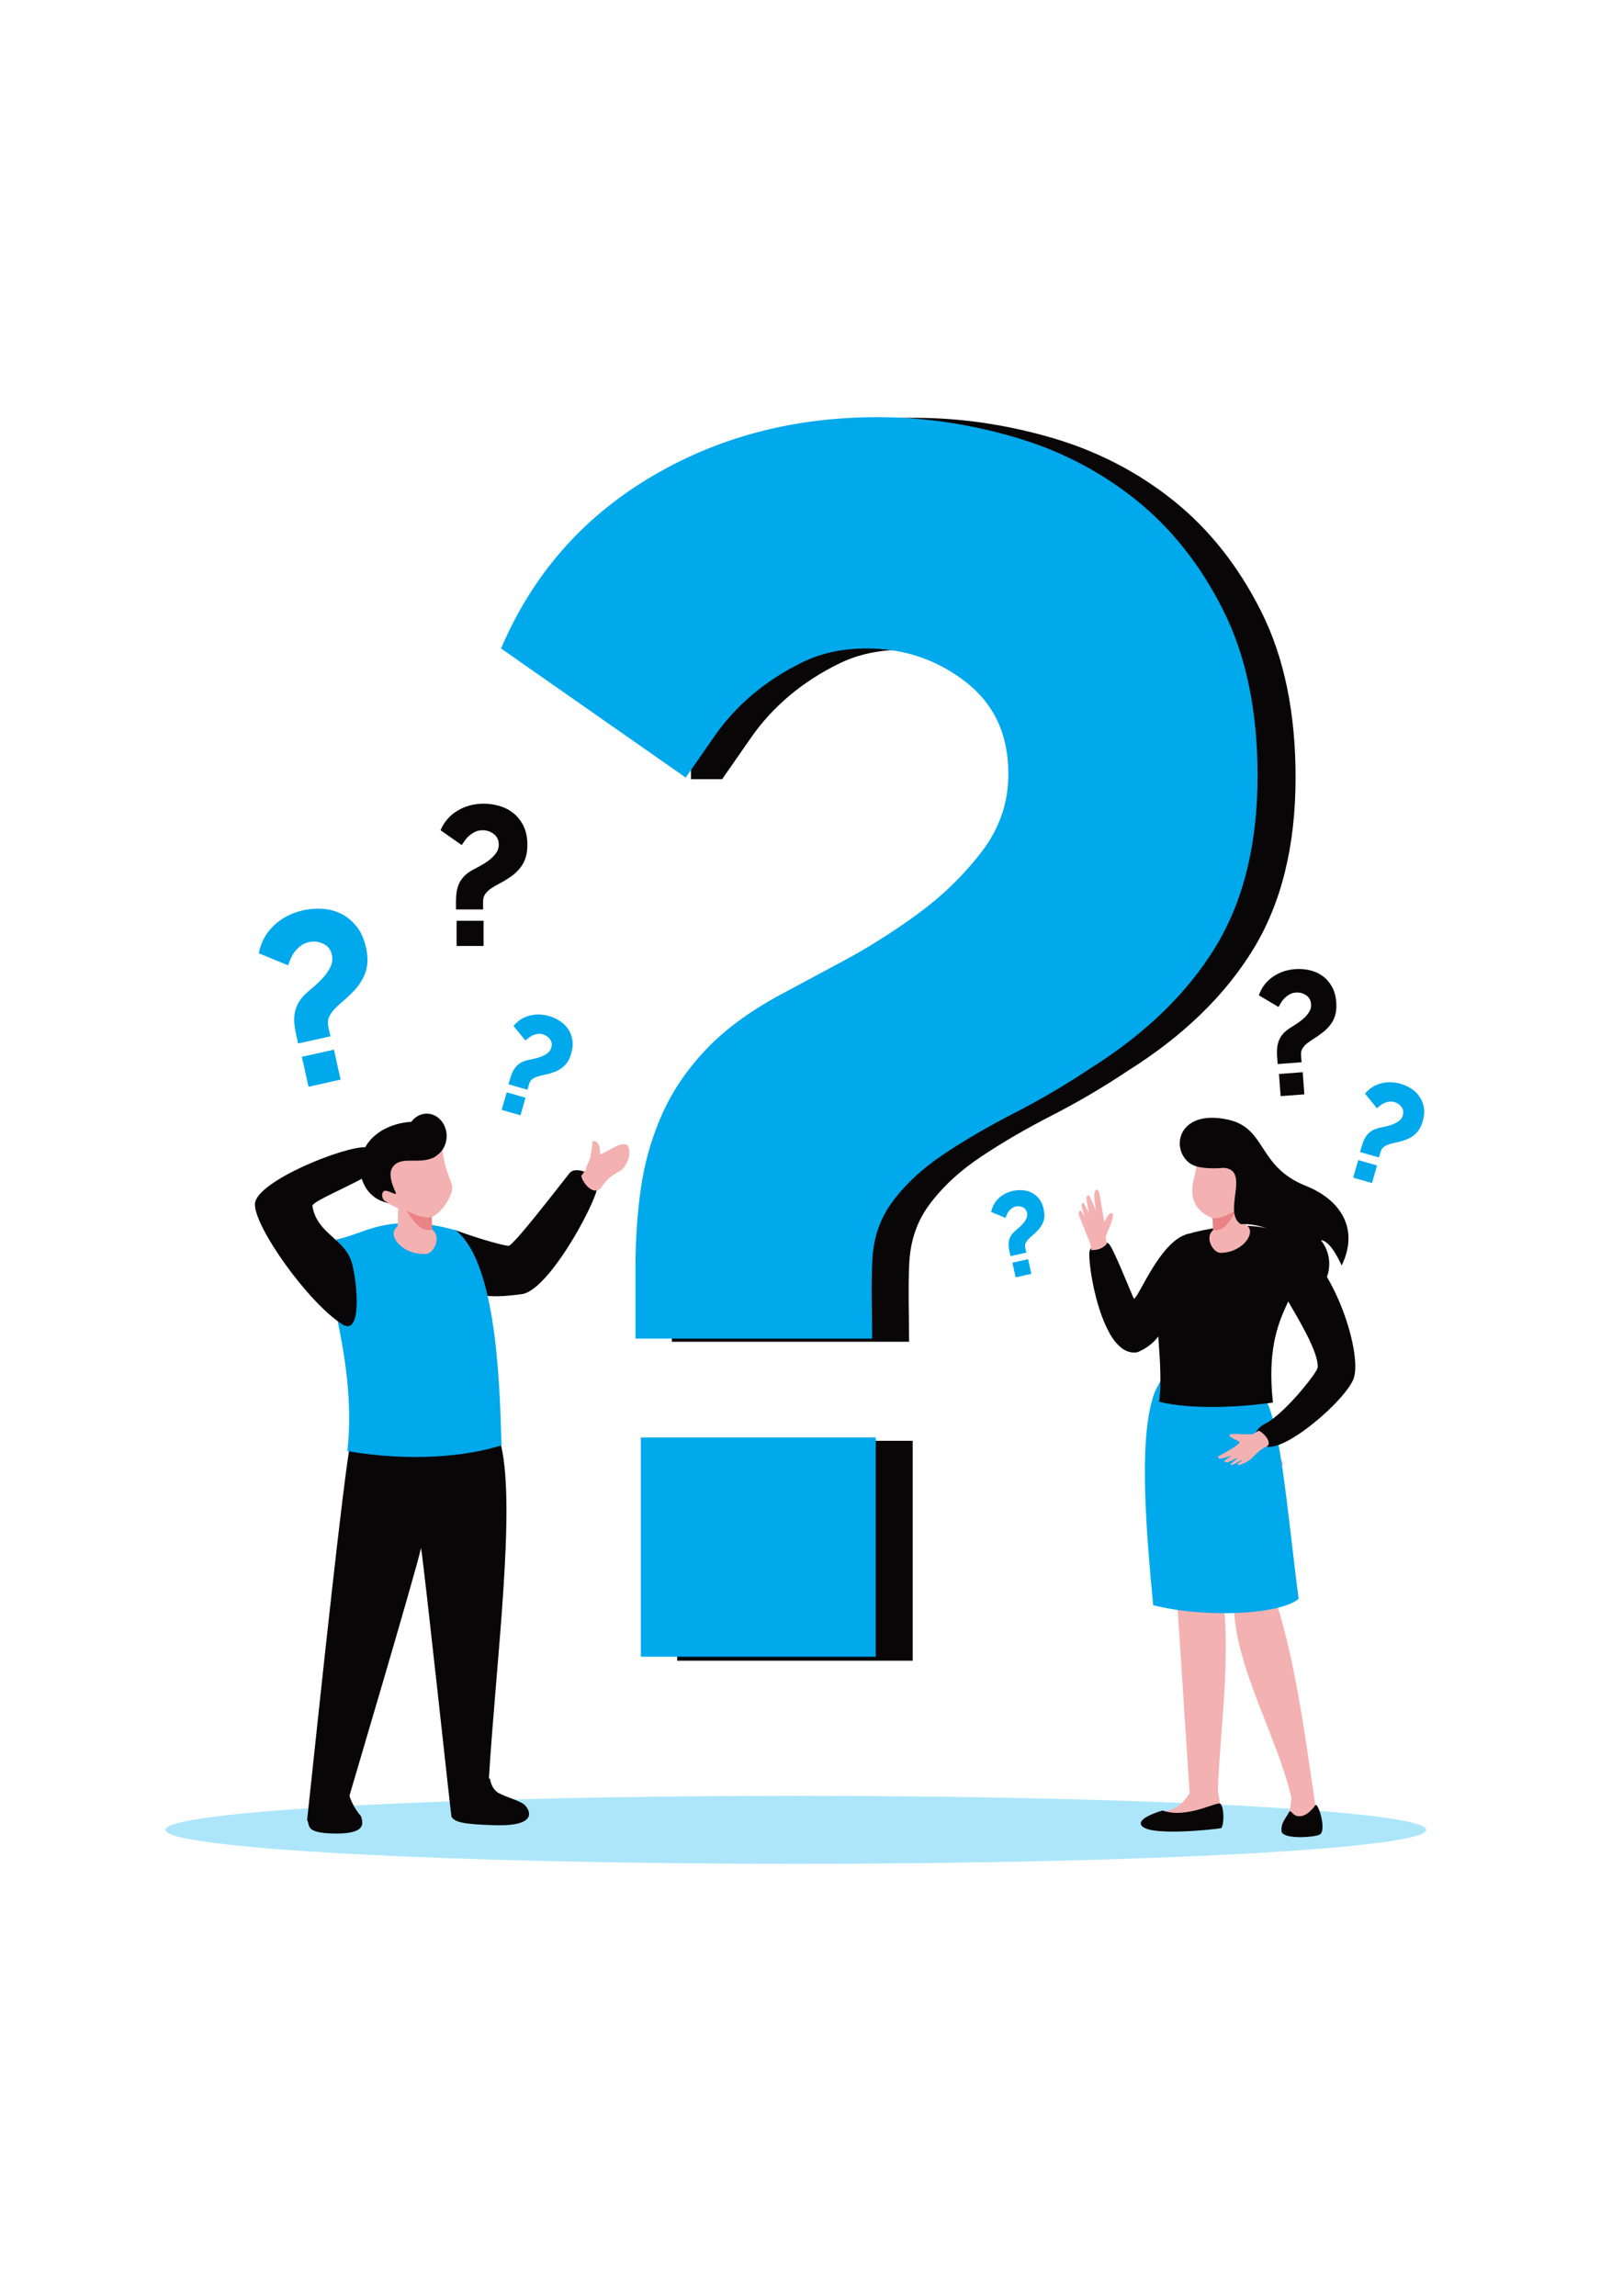 <?xml version="1.0" encoding="UTF-8" standalone="no"?>
<!-- Created with Inkscape (http://www.inkscape.org/) -->

<svg
   width="210mm"
   height="297mm"
   viewBox="0 0 210 297"
   version="1.1"
   id="svg5"
   inkscape:version="1.1.1 (3bf5ae0d25, 2021-09-20)"
   sodipodi:docname="FAQ.svg"
   xmlns:inkscape="http://www.inkscape.org/namespaces/inkscape"
   xmlns:sodipodi="http://sodipodi.sourceforge.net/DTD/sodipodi-0.dtd"
   xmlns:xlink="http://www.w3.org/1999/xlink"
   xmlns="http://www.w3.org/2000/svg"
   xmlns:svg="http://www.w3.org/2000/svg">
  <sodipodi:namedview
     id="namedview7"
     pagecolor="#ffffff"
     bordercolor="#666666"
     borderopacity="1.0"
     inkscape:pageshadow="2"
     inkscape:pageopacity="0.0"
     inkscape:pagecheckerboard="0"
     inkscape:document-units="mm"
     showgrid="false"
     inkscape:zoom="0.3750491"
     inkscape:cx="635.91673"
     inkscape:cy="802.56158"
     inkscape:window-width="1920"
     inkscape:window-height="1046"
     inkscape:window-x="-11"
     inkscape:window-y="-11"
     inkscape:window-maximized="1"
     inkscape:current-layer="layer1" />
  <defs
     id="defs2"><rect
   id="SVGID_1_"
   x="0"
   y="0.01"
   width="3599.98"
   height="2102.22" />
<path
   id="SVGID_00000048492656286196310500000008873337265404429503_"
   d="M 3599.98,2102.23 H 0 v -513.58 c 161.12,-30.71 386.85,61.64 511.53,126.48 331.12,172.23 732.32,120.62 902.02,-300.23 160.59,-398.13 289.52,-668.11 694.9,-812.45 C 2488.62,467.16 2820.5,556.09 2838.5,0.01 h 761.48 z" />
<path
   id="SVGID_00000175324003419528853870000000001668705808390530_"
   d="M 568,1525.99 H 233.85 c -31.97,0 -57.89,-24.81 -57.89,-55.43 0,-30.62 25.92,-55.43 57.89,-55.43 H 568 c 31.98,0 57.9,24.82 57.9,55.43 0,30.62 -25.92,55.43 -57.9,55.43" />
<path
   id="SVGID_00000147899211296680131440000014246677270276483734_"
   d="m 718.69,1523.94 h 334.15 c 15.45,0 29.42,-5.98 39.53,-15.66 10.09,-9.66 16.33,-23 16.33,-37.73 0,-14.73 -6.24,-28.07 -16.33,-37.72 -10.1,-9.67 -24.08,-15.66 -39.53,-15.66 H 718.69 c -15.44,0 -29.42,5.99 -39.52,15.66 -10.09,9.66 -16.32,23 -16.32,37.72 0,14.73 6.24,28.07 16.32,37.72 10.1,9.69 24.08,15.67 39.52,15.67 m 334.15,4.1 H 718.69 c -16.53,0 -31.51,-6.43 -42.35,-16.81 -10.87,-10.41 -17.59,-24.78 -17.59,-40.67 0,-15.89 6.72,-30.26 17.59,-40.67 10.85,-10.39 25.82,-16.81 42.35,-16.81 h 334.15 c 16.53,0 31.51,6.42 42.36,16.81 10.87,10.4 17.59,24.78 17.59,40.67 0,15.89 -6.72,30.26 -17.59,40.67 -10.85,10.39 -25.83,16.81 -42.36,16.81 z" />
<path
   id="SVGID_00000016793522988940602090000003731441429638377130_"
   d="m 1050.71,1484.76 c -1.81,0 -3.6,-0.28 -5.36,-0.84 -1.76,-0.56 -3.27,-1.38 -4.53,-2.44 l 1.64,-2.55 c 1.33,1.01 2.65,1.76 3.97,2.27 1.32,0.5 2.72,0.76 4.19,0.76 1.64,0 2.94,-0.32 3.91,-0.97 0.96,-0.65 1.45,-1.56 1.45,-2.74 0,-0.55 -0.13,-1.01 -0.39,-1.4 -0.26,-0.39 -0.65,-0.72 -1.17,-1.01 -0.52,-0.29 -1.18,-0.55 -1.99,-0.78 -0.81,-0.23 -1.74,-0.47 -2.81,-0.73 -1.35,-0.34 -2.52,-0.68 -3.5,-1 -0.98,-0.31 -1.79,-0.69 -2.42,-1.12 -0.63,-0.43 -1.1,-0.95 -1.38,-1.55 -0.29,-0.6 -0.43,-1.35 -0.43,-2.24 0,-1.12 0.22,-2.12 0.67,-3 0.45,-0.88 1.06,-1.61 1.84,-2.2 0.78,-0.59 1.69,-1.04 2.74,-1.34 1.05,-0.3 2.18,-0.45 3.39,-0.45 1.7,0 3.28,0.27 4.75,0.82 1.47,0.55 2.71,1.27 3.71,2.16 l -1.73,2.29 c -0.95,-0.83 -2.02,-1.46 -3.19,-1.88 -1.18,-0.42 -2.39,-0.63 -3.63,-0.63 -1.38,0 -2.55,0.29 -3.52,0.89 -0.96,0.59 -1.45,1.53 -1.45,2.83 0,0.52 0.09,0.95 0.28,1.3 0.19,0.35 0.5,0.65 0.93,0.91 0.43,0.26 0.98,0.49 1.66,0.69 0.68,0.2 1.49,0.42 2.44,0.65 1.5,0.35 2.8,0.7 3.91,1.06 1.11,0.36 2.03,0.79 2.77,1.28 0.73,0.49 1.28,1.06 1.64,1.73 0.36,0.66 0.54,1.47 0.54,2.42 0,2.1 -0.81,3.77 -2.42,5.01 -1.6,1.18 -3.78,1.8 -6.51,1.8 m -29.8,5.7 c 0.37,0.06 0.75,0.1 1.12,0.13 0.37,0.03 0.66,0.04 0.86,0.04 0.35,0 0.65,-0.08 0.93,-0.24 0.27,-0.16 0.55,-0.47 0.82,-0.93 0.27,-0.46 0.58,-1.1 0.93,-1.92 0.35,-0.82 0.78,-1.89 1.29,-3.22 l -9.54,-22.55 h 3.93 l 7.69,19.13 7,-19.13 h 3.63 l -10.97,28.46 c -0.4,1.01 -1.07,1.89 -2.01,2.66 -0.94,0.76 -2.22,1.15 -3.86,1.15 -0.26,0 -0.53,-0.01 -0.8,-0.05 -0.27,-0.03 -0.61,-0.09 -1.01,-0.17 v -3.36 z m -17.45,-8.55 c 1.35,0 2.61,-0.25 3.78,-0.75 1.17,-0.5 2.05,-1.17 2.66,-2.01 0.55,-0.55 0.82,-1.11 0.82,-1.68 v -3.33 c -1.84,-0.72 -3.76,-1.08 -5.74,-1.08 -1.9,0 -3.45,0.41 -4.64,1.21 -1.19,0.8 -1.79,1.86 -1.79,3.15 0,0.63 0.12,1.22 0.37,1.77 0.24,0.55 0.59,1.02 1.04,1.42 0.45,0.4 0.97,0.72 1.58,0.95 0.58,0.23 1.23,0.35 1.92,0.35 z m -0.99,2.85 c -1.07,0 -2.06,-0.18 -2.98,-0.54 -0.92,-0.36 -1.72,-0.86 -2.4,-1.49 -0.68,-0.63 -1.21,-1.38 -1.6,-2.23 -0.39,-0.85 -0.58,-1.78 -0.58,-2.78 0,-1.04 0.23,-1.98 0.69,-2.83 0.46,-0.85 1.12,-1.58 1.97,-2.18 0.85,-0.6 1.86,-1.08 3.02,-1.43 1.17,-0.35 2.44,-0.52 3.82,-0.52 1.09,0 2.2,0.1 3.32,0.3 1.12,0.2 2.12,0.48 2.98,0.82 v -1.82 c 0,-1.84 -0.52,-3.29 -1.56,-4.34 -1.04,-1.05 -2.5,-1.58 -4.41,-1.58 -2.27,0 -4.66,0.88 -7.17,2.64 l -1.25,-2.46 c 2.91,-1.96 5.83,-2.93 8.77,-2.93 2.97,0 5.28,0.79 6.93,2.38 1.65,1.58 2.48,3.81 2.48,6.69 v 9.2 c 0,0.89 0.4,1.35 1.21,1.38 v 3.28 c -0.4,0.06 -0.73,0.1 -0.99,0.13 -0.26,0.03 -0.53,0.04 -0.82,0.04 -0.75,0 -1.35,-0.23 -1.79,-0.67 -0.45,-0.44 -0.71,-0.99 -0.8,-1.62 l -0.09,-1.6 c -1.01,1.35 -2.28,2.38 -3.82,3.09 -1.53,0.72 -3.18,1.07 -4.93,1.07 z m -14.39,-15.81 c 0,-1.73 -0.24,-3.32 -0.71,-4.77 -0.48,-1.45 -1.18,-2.7 -2.12,-3.74 -0.94,-1.04 -2.08,-1.85 -3.43,-2.44 -1.35,-0.59 -2.9,-0.88 -4.62,-0.88 h -6.74 v 23.75 h 6.74 c 1.76,0 3.32,-0.3 4.69,-0.91 1.37,-0.6 2.5,-1.44 3.41,-2.5 0.91,-1.07 1.6,-2.33 2.07,-3.78 0.48,-1.45 0.71,-3.03 0.71,-4.73 z m -21.5,15.38 v -30.67 h 10.62 c 2.45,0 4.6,0.4 6.46,1.21 1.86,0.81 3.4,1.9 4.64,3.28 1.24,1.38 2.17,3 2.79,4.86 0.62,1.86 0.93,3.84 0.93,5.94 0,2.33 -0.35,4.44 -1.04,6.33 -0.69,1.89 -1.68,3.5 -2.98,4.84 -1.3,1.34 -2.86,2.38 -4.69,3.11 -1.83,0.74 -3.87,1.1 -6.11,1.1 z m -20.78,-12.66 c 0,-1.41 -0.17,-2.7 -0.52,-3.89 -0.35,-1.18 -0.84,-2.2 -1.47,-3.04 -0.63,-0.85 -1.38,-1.5 -2.25,-1.96 -0.86,-0.46 -1.81,-0.69 -2.85,-0.69 -1.06,0 -2.04,0.23 -2.92,0.69 -0.88,0.46 -1.63,1.11 -2.25,1.96 -0.62,0.85 -1.1,1.87 -1.45,3.04 -0.35,1.18 -0.52,2.48 -0.52,3.89 0,1.44 0.17,2.74 0.52,3.91 0.35,1.16 0.83,2.17 1.45,3 0.62,0.83 1.37,1.48 2.25,1.94 0.88,0.46 1.85,0.69 2.92,0.69 1.04,0 1.99,-0.23 2.85,-0.69 0.86,-0.46 1.61,-1.11 2.25,-1.94 0.63,-0.83 1.12,-1.84 1.47,-3 0.35,-1.16 0.52,-2.47 0.52,-3.91 z m 3.84,0 c 0,1.9 -0.27,3.65 -0.82,5.25 -0.55,1.6 -1.31,2.98 -2.29,4.15 -0.98,1.16 -2.14,2.07 -3.48,2.72 -1.34,0.65 -2.79,0.97 -4.34,0.97 -1.58,0 -3.04,-0.32 -4.38,-0.97 -1.34,-0.65 -2.49,-1.56 -3.45,-2.72 -0.97,-1.17 -1.72,-2.55 -2.27,-4.15 -0.55,-1.6 -0.82,-3.35 -0.82,-5.25 0,-1.9 0.27,-3.65 0.82,-5.25 0.55,-1.6 1.3,-2.98 2.27,-4.15 0.96,-1.17 2.12,-2.08 3.45,-2.74 1.34,-0.66 2.8,-0.99 4.38,-0.99 1.56,0 3,0.33 4.34,0.99 1.34,0.66 2.5,1.58 3.48,2.74 0.98,1.17 1.74,2.55 2.29,4.15 0.55,1.6 0.82,3.35 0.82,5.25 z m -32.04,2.46 c 1.84,0.32 3.31,1.17 4.38,2.55 1.08,1.38 1.62,3.09 1.62,5.14 0,1.33 -0.25,2.54 -0.74,3.63 -0.49,1.1 -1.19,2.03 -2.09,2.81 -0.91,0.78 -1.99,1.37 -3.26,1.79 -1.27,0.42 -2.68,0.62 -4.23,0.62 -2.19,0 -4.11,-0.41 -5.77,-1.23 -1.66,-0.82 -2.94,-1.98 -3.87,-3.48 l 2.55,-2.55 c 0.66,1.18 1.55,2.11 2.68,2.79 1.12,0.68 2.59,1.01 4.41,1.01 1.99,0 3.55,-0.44 4.69,-1.34 1.14,-0.89 1.71,-2.24 1.71,-4.06 0,-1.81 -0.61,-3.26 -1.83,-4.34 -1.22,-1.08 -3,-1.62 -5.33,-1.62 h -1.12 v -3.2 h 1.21 c 2.07,0 3.66,-0.5 4.77,-1.49 1.11,-0.99 1.66,-2.25 1.66,-3.78 0,-1.53 -0.53,-2.66 -1.6,-3.41 -1.07,-0.75 -2.4,-1.12 -4.02,-1.12 -1.58,0 -2.97,0.34 -4.17,1.01 -1.2,0.68 -2.12,1.62 -2.79,2.83 l -2.33,-2.42 c 0.37,-0.72 0.88,-1.38 1.53,-1.97 0.65,-0.59 1.4,-1.1 2.25,-1.53 0.85,-0.43 1.77,-0.76 2.76,-0.99 0.99,-0.23 2.04,-0.34 3.13,-0.34 1.35,0 2.6,0.19 3.74,0.56 1.14,0.37 2.12,0.89 2.94,1.56 0.82,0.66 1.45,1.47 1.9,2.42 0.45,0.95 0.67,2 0.67,3.15 0,0.86 -0.12,1.68 -0.37,2.46 -0.24,0.78 -0.6,1.48 -1.08,2.12 -0.47,0.63 -1.05,1.16 -1.73,1.57 -0.68,0.43 -1.44,0.71 -2.27,0.85 z m -34.3,-21.33 h 3.8 v 25.7 c 0,0.83 0.22,1.49 0.67,1.96 0.45,0.48 1.07,0.71 1.88,0.71 0.32,0 0.69,-0.05 1.12,-0.15 0.43,-0.1 0.84,-0.22 1.21,-0.37 l 0.6,3.07 c -0.63,0.26 -1.38,0.48 -2.25,0.65 -0.86,0.17 -1.63,0.26 -2.29,0.26 -1.47,0 -2.63,-0.42 -3.48,-1.25 -0.85,-0.84 -1.28,-2 -1.28,-3.5 v -27.08 z m -17.23,29.11 c 1.35,0 2.61,-0.25 3.78,-0.75 1.17,-0.5 2.05,-1.17 2.66,-2.01 0.55,-0.55 0.82,-1.11 0.82,-1.68 v -3.33 c -1.84,-0.72 -3.76,-1.08 -5.74,-1.08 -1.9,0 -3.45,0.41 -4.64,1.21 -1.19,0.8 -1.79,1.86 -1.79,3.15 0,0.63 0.12,1.22 0.37,1.77 0.24,0.55 0.59,1.02 1.04,1.42 0.45,0.4 0.97,0.72 1.58,0.95 0.58,0.23 1.23,0.35 1.92,0.35 z m -0.99,2.85 c -1.07,0 -2.06,-0.18 -2.98,-0.54 -0.92,-0.36 -1.72,-0.86 -2.4,-1.49 -0.68,-0.63 -1.21,-1.38 -1.6,-2.23 -0.39,-0.85 -0.58,-1.78 -0.58,-2.78 0,-1.04 0.23,-1.98 0.69,-2.83 0.46,-0.85 1.12,-1.58 1.97,-2.18 0.85,-0.6 1.86,-1.08 3.02,-1.43 1.17,-0.35 2.44,-0.52 3.82,-0.52 1.09,0 2.2,0.1 3.33,0.3 1.12,0.2 2.11,0.48 2.98,0.82 v -1.82 c 0,-1.84 -0.52,-3.29 -1.56,-4.34 -1.04,-1.05 -2.5,-1.58 -4.4,-1.58 -2.27,0 -4.66,0.88 -7.17,2.64 l -1.25,-2.46 c 2.91,-1.96 5.83,-2.93 8.77,-2.93 2.96,0 5.27,0.79 6.93,2.38 1.66,1.58 2.48,3.81 2.48,6.69 v 9.2 c 0,0.89 0.4,1.35 1.21,1.38 v 3.28 c -0.4,0.06 -0.73,0.1 -0.99,0.13 -0.26,0.03 -0.53,0.04 -0.82,0.04 -0.75,0 -1.35,-0.23 -1.79,-0.67 -0.45,-0.44 -0.71,-0.99 -0.8,-1.62 l -0.09,-1.6 c -1.01,1.35 -2.28,2.38 -3.82,3.09 -1.55,0.72 -3.2,1.07 -4.95,1.07 z m -15.72,-27.21 v -4.75 h 3.8 v 4.75 z m 0,26.78 v -22.55 h 3.8 v 22.55 z m -3.76,-19.22 c -1.9,0.06 -3.58,0.55 -5.03,1.47 -1.45,0.92 -2.48,2.2 -3.09,3.84 v 13.91 h -3.8 v -22.55 h 3.54 v 5.23 c 0.78,-1.55 1.8,-2.81 3.07,-3.78 1.27,-0.96 2.62,-1.5 4.06,-1.62 0.29,0 0.53,0 0.74,0 0.2,0 0.37,0.02 0.52,0.04 v 3.46 z m -12.22,-7.99 H 822.8 v 27.21 h -3.89 v -27.21 h -10.58 v -3.46 h 25.05 z m -40.17,14.42 c -0.09,-1.07 -0.35,-2.05 -0.8,-2.96 -0.45,-0.91 -1.01,-1.68 -1.68,-2.31 -0.68,-0.63 -1.46,-1.13 -2.36,-1.49 -0.89,-0.36 -1.84,-0.54 -2.85,-0.54 -1.01,0 -1.96,0.18 -2.85,0.54 -0.89,0.36 -1.68,0.86 -2.35,1.51 -0.68,0.65 -1.22,1.42 -1.64,2.31 -0.42,0.89 -0.67,1.87 -0.76,2.94 z m -7.73,13.22 c -1.7,0 -3.25,-0.31 -4.67,-0.93 -1.41,-0.62 -2.62,-1.46 -3.63,-2.53 -1.01,-1.07 -1.79,-2.31 -2.36,-3.74 -0.56,-1.43 -0.84,-2.93 -0.84,-4.52 0,-1.58 0.28,-3.08 0.84,-4.49 0.56,-1.41 1.35,-2.65 2.38,-3.71 1.02,-1.07 2.24,-1.91 3.65,-2.53 1.41,-0.62 2.97,-0.93 4.67,-0.93 1.7,0 3.25,0.31 4.64,0.95 1.4,0.63 2.58,1.48 3.56,2.53 0.98,1.05 1.73,2.27 2.27,3.67 0.53,1.4 0.8,2.84 0.8,4.34 0,0.32 -0.01,0.6 -0.02,0.87 -0.01,0.26 -0.04,0.46 -0.07,0.6 H 778 c 0.09,1.12 0.35,2.14 0.78,3.07 0.43,0.92 0.99,1.71 1.68,2.38 0.69,0.67 1.48,1.18 2.35,1.56 0.88,0.37 1.81,0.56 2.79,0.56 0.69,0 1.37,-0.09 2.03,-0.28 0.66,-0.19 1.28,-0.44 1.86,-0.76 0.58,-0.32 1.09,-0.71 1.53,-1.17 0.44,-0.46 0.78,-0.98 1.01,-1.55 l 3.28,0.91 c -0.37,0.84 -0.89,1.6 -1.53,2.29 -0.65,0.69 -1.4,1.29 -2.25,1.79 -0.85,0.5 -1.79,0.9 -2.83,1.19 -1.02,0.29 -2.1,0.43 -3.22,0.43 z m -17.8,-13.22 c -0.09,-1.07 -0.35,-2.05 -0.8,-2.96 -0.45,-0.91 -1.01,-1.68 -1.69,-2.31 -0.68,-0.63 -1.46,-1.13 -2.35,-1.49 -0.89,-0.36 -1.84,-0.54 -2.85,-0.54 -1.01,0 -1.96,0.18 -2.85,0.54 -0.89,0.36 -1.68,0.86 -2.35,1.51 -0.68,0.65 -1.22,1.42 -1.64,2.31 -0.42,0.89 -0.67,1.87 -0.76,2.94 z m -7.73,13.22 c -1.7,0 -3.25,-0.31 -4.66,-0.93 -1.41,-0.62 -2.62,-1.46 -3.63,-2.53 -1.01,-1.07 -1.79,-2.31 -2.35,-3.74 -0.56,-1.43 -0.84,-2.93 -0.84,-4.52 0,-1.58 0.28,-3.08 0.84,-4.49 0.56,-1.41 1.35,-2.65 2.38,-3.71 1.02,-1.07 2.24,-1.91 3.65,-2.53 1.41,-0.62 2.96,-0.93 4.66,-0.93 1.7,0 3.25,0.31 4.64,0.95 1.4,0.63 2.58,1.48 3.56,2.53 0.98,1.05 1.74,2.27 2.27,3.67 0.53,1.4 0.8,2.84 0.8,4.34 0,0.32 -0.01,0.6 -0.02,0.87 -0.01,0.26 -0.04,0.46 -0.06,0.6 h -18.7 c 0.09,1.12 0.35,2.14 0.78,3.07 0.43,0.92 0.99,1.71 1.68,2.38 0.69,0.67 1.48,1.18 2.35,1.56 0.88,0.37 1.81,0.56 2.79,0.56 0.69,0 1.37,-0.09 2.03,-0.28 0.66,-0.19 1.28,-0.44 1.86,-0.76 0.58,-0.32 1.09,-0.71 1.53,-1.17 0.45,-0.46 0.78,-0.98 1.02,-1.55 l 3.28,0.91 c -0.37,0.84 -0.89,1.6 -1.53,2.29 -0.65,0.69 -1.4,1.29 -2.25,1.79 -0.85,0.5 -1.79,0.9 -2.83,1.19 -1.05,0.29 -2.12,0.43 -3.25,0.43 z m -13.21,-19.65 c -1.9,0.06 -3.58,0.55 -5.03,1.47 -1.45,0.92 -2.48,2.2 -3.09,3.84 v 13.91 h -3.8 v -22.55 h 3.54 v 5.23 c 0.78,-1.55 1.8,-2.81 3.07,-3.78 1.27,-0.96 2.62,-1.5 4.06,-1.62 0.29,0 0.53,0 0.73,0 0.2,0 0.37,0.02 0.52,0.04 z m -34.86,19.22 v -30.67 h 20.26 v 3.46 h -16.37 v 10.24 h 13.78 v 3.24 h -13.78 v 13.74 h -3.89 z" />
<path
   id="SVGID_00000095325955463791874690000001265803692400493731_"
   d="m 469.69,701.58 -26.65,-83.45 -27.29,83.45 z M 419.28,555.96 h 47.52 l 83.16,236.05 H 496.02 L 478.36,739.15 H 407.4 l -17.34,52.86 h -53.94 z m 252.3,189.17 c 8.56,0 16.05,-1.44 22.47,-4.32 l -36.6,-41.89 h 49.44 l 14.13,16.29 c 3.43,-6.21 5.99,-12.86 7.71,-19.95 1.71,-7.09 2.57,-14.3 2.57,-21.61 0,-9.09 -1.29,-17.9 -3.85,-26.43 -2.57,-8.53 -6.42,-16.07 -11.56,-22.61 -5.14,-6.54 -11.4,-11.8 -18.78,-15.79 -7.39,-3.99 -15.89,-5.98 -25.53,-5.98 -10.06,0 -18.78,2.05 -26.17,6.15 -7.38,4.1 -13.59,9.53 -18.62,16.29 -5.03,6.76 -8.78,14.41 -11.24,22.94 -2.46,8.53 -3.69,17.23 -3.69,26.1 0,9.09 1.28,17.9 3.85,26.43 2.57,8.53 6.37,16.07 11.4,22.61 5.03,6.54 11.29,11.8 18.78,15.79 7.49,3.98 16.05,5.98 25.69,5.98 z m 55.22,33.58 c -8.13,4.65 -16.86,8.31 -26.17,10.97 -9.31,2.66 -19.1,3.99 -29.38,3.99 -16.91,0 -32.32,-3.38 -46.23,-10.14 -13.91,-6.76 -25.79,-15.74 -35.64,-26.93 -9.84,-11.19 -17.5,-23.99 -22.95,-38.4 -5.46,-14.41 -8.19,-29.26 -8.19,-44.55 0,-15.51 2.84,-30.48 8.51,-44.88 5.67,-14.41 13.59,-27.15 23.76,-38.23 10.17,-11.08 22.21,-19.89 36.12,-26.43 13.91,-6.54 29.11,-9.81 45.59,-9.81 16.91,0 32.32,3.49 46.23,10.47 13.91,6.98 25.79,16.12 35.64,27.43 9.85,11.3 17.44,24.16 22.8,38.57 5.35,14.41 8.03,29.04 8.03,43.88 0,15.07 -2.57,29.48 -7.71,43.22 -5.14,13.74 -12.41,26.04 -21.83,36.9 l 32.75,37.24 h -49.44 z m -545.25,13.3 V 555.96 H 336.3 v 47.88 H 234.2 v 50.87 h 84.12 v 44.22 H 234.2 v 93.09 h -52.65 z" />
<path
   id="SVGID_00000167379115781127771520000002609674156104715395_"
   d="m 2262.51,1744.87 v -260.28 h 278.78 v 260.28 z m -6.38,-462.44 c 0,-32.63 2.13,-63.84 6.38,-93.63 4.26,-29.79 12.41,-58.52 24.47,-86.19 12.06,-27.66 29.44,-53.56 52.13,-77.67 22.7,-24.12 52.49,-46.11 89.38,-65.97 18.44,-9.93 42.92,-23.05 73.42,-39.37 30.5,-16.32 60.29,-35.11 89.38,-56.39 29.08,-21.28 54.26,-45.75 75.55,-73.42 21.28,-27.66 31.92,-58.52 31.92,-92.57 0,-46.82 -17.02,-83.35 -51.07,-109.6 -34.05,-26.25 -73.06,-39.37 -117.04,-39.37 -28.38,0 -53.55,5.32 -75.55,15.96 -21.99,10.64 -41.85,23.41 -59.58,38.31 -17.74,14.9 -32.99,31.57 -45.75,50.01 -12.77,18.44 -24.12,34.76 -34.05,48.94 L 2096.53,548.25 c 36.89,-86.54 95.41,-153.93 175.56,-202.17 80.16,-48.24 170.6,-72.35 271.33,-72.35 53.91,0 107.82,7.8 161.73,23.41 53.91,15.6 102.15,40.43 144.71,74.48 42.56,34.05 77.32,78.03 104.28,131.94 26.96,53.91 40.43,119.17 40.43,195.78 0,80.86 -16.67,148.61 -50.01,203.23 -33.34,54.62 -82.64,102.5 -147.9,143.64 -29.79,19.86 -59.94,37.59 -90.44,53.2 -30.5,15.61 -58.52,31.92 -84.06,48.94 -25.54,17.02 -46.11,36.18 -61.71,57.46 -14.11,19.24 -21.84,41.95 -23.19,68.14 -1.57,30.46 -0.22,62.76 -0.22,93.39 h -280.9 v -84.91 z" />
<path
   id="SVGID_00000065778365087888908900000015175732971168305842_"
   d="m 2096.71,1494.66 c 17.29,75.88 -6,254.74 -14.64,395.02 l 1.36,-0.13 c 0,0 1.08,12.11 10.38,17.18 9.3,5.08 25.51,9.03 31,14.29 3.97,3.79 19.15,25.28 -35.19,23.85 -38.61,-1.02 -47.81,-3.7 -51.94,-9.97 -0.58,-0.87 -32.11,-294.88 -36.12,-319.05 -6.9,30.81 -84.95,293.58 -84.93,293.75 0.64,4.65 6.82,16.99 13.7,24.67 2.11,7.54 7.15,20.8 -30.28,20.47 -37.43,-0.32 -29.74,-9.78 -33.75,-15.85 16.61,-156.21 43.31,-407.92 51.68,-449.49 l 2.34,-2.16 c 6.67,-267.38 148.75,-198.48 135.96,-36.6 -1.46,18.3 34,18.8 40.43,44.02" />
<path
   id="SVGID_00000078730383967783027240000012163039947974597803_"
   d="m 2036.73,1284.77 c 16.34,35.86 46.47,34.83 85.16,29.68 33.77,-5.89 93.76,-119.94 89.28,-131.36 -4.87,-12.4 -27.02,-20.94 -33.54,-11.89 -12.71,15.74 -66.66,86.45 -72.36,86.06 -5.39,-0.38 -29.54,-6.5 -62.7,-18.53 -3.94,-2.54 -17.34,28.72 -5.84,46.04" />
<path
   id="SVGID_00000043456991620560280530000001940616380648402863_"
   d="m 1890.31,1250.44 c -15.57,23.22 36.8,132.45 23.81,250.44 72.85,12.51 139.47,6.95 182.98,-6.9 -2.04,-48.08 -2.17,-214.97 -54.54,-255.25 -36.09,-10.11 -70.47,-12.43 -104.89,-0.58 -17.05,5.87 -37.4,13.96 -47.36,12.29" />
<path
   id="SVGID_00000070804648693773246790000000197300404248418470_"
   d="m 1919.79,1278.74 c 6.44,24.68 11.6,86.73 -12.06,71.47 -40.93,-26.4 -103.93,-115.43 -103.41,-142.45 0.82,-27.22 108.41,-69.75 132.29,-67.5 11.26,1.06 14.41,1.07 19.47,6.87 2.94,3.38 6.61,8.92 -0.66,15.28 -19.31,16.9 -83.48,41.05 -82.86,47.55 5.82,34.2 39.23,38.12 47.23,68.78" />
<path
   id="SVGID_00000182530137510576597440000009567820591822020501_"
   d="m 2017.26,1152.04 c -17.71,9.07 -38.09,-1.69 -48.4,10.45 -5.11,6.02 -4.59,14.68 1.12,28.08 1.68,3.94 3.94,6.85 -2.73,3.76 -3.06,-1.42 -8.1,-3.4 -9.82,-2.01 -3.83,3.09 -1.9,9.6 1.16,11.7 1.36,0.93 3.95,2.33 3.95,2.33 -23.81,-4.51 -33.74,-26 -33.4,-43.3 0.6,-30.63 27.78,-51.01 60.91,-53.06 4.34,-5.9 10.9,-9.66 18.24,-9.66 13.07,0 23.66,11.91 23.66,26.6 0,9.2 -4.15,17.3 -10.46,22.08 -1.27,1.11 -2.68,2.13 -4.23,3.03" />
<path
   id="SVGID_00000052067203761255476710000001356761859228341156_"
   d="m 2097.28,1095.91 5.96,-20.85 22.33,6.38 -5.96,20.85 z m 10.07,-37.2 c 0.75,-2.62 1.63,-5.07 2.66,-7.36 1.02,-2.29 2.33,-4.4 3.93,-6.34 1.6,-1.94 3.58,-3.62 5.95,-5.03 2.37,-1.41 5.26,-2.49 8.67,-3.24 1.71,-0.37 3.97,-0.86 6.78,-1.47 2.82,-0.61 5.63,-1.43 8.45,-2.47 2.81,-1.04 5.39,-2.42 7.73,-4.15 2.34,-1.73 3.89,-3.96 4.67,-6.69 1.07,-3.75 0.54,-7.07 -1.58,-9.95 -2.13,-2.88 -4.95,-4.83 -8.47,-5.83 -2.27,-0.65 -4.41,-0.8 -6.42,-0.45 -2,0.35 -3.89,0.92 -5.65,1.71 -1.76,0.79 -3.36,1.77 -4.81,2.96 -1.44,1.19 -2.73,2.23 -3.85,3.14 l -14.05,-17.29 c 4.94,-6.09 11.17,-10.15 18.69,-12.18 7.52,-2.03 15.32,-1.89 23.39,0.41 4.32,1.23 8.46,3.09 12.42,5.58 3.96,2.48 7.26,5.58 9.89,9.28 2.63,3.7 4.41,8.02 5.33,12.96 0.93,4.94 0.51,10.47 -1.24,16.61 -1.85,6.48 -4.73,11.53 -8.66,15.14 -3.92,3.61 -8.97,6.32 -15.14,8.12 -2.84,0.91 -5.66,1.64 -8.46,2.19 -2.8,0.55 -5.42,1.22 -7.86,2 -2.43,0.78 -4.52,1.84 -6.26,3.19 -1.57,1.22 -2.71,2.86 -3.42,4.93 -0.82,2.4 -1.45,5.02 -2.16,7.48 l -22.51,-6.43 z" />
<path
   id="SVGID_00000111889746139985796790000007245291083061188531_"
   d="m 1867.97,1068.42 -7.9,-35.55 38.08,-8.46 7.9,35.55 z m -14.91,-62.97 c -0.99,-4.46 -1.65,-8.78 -1.97,-12.98 -0.32,-4.2 -0.08,-8.37 0.73,-12.52 0.81,-4.14 2.39,-8.21 4.76,-12.19 2.37,-3.98 5.77,-7.89 10.21,-11.72 2.22,-1.92 5.16,-4.45 8.83,-7.61 3.67,-3.16 7.17,-6.63 10.5,-10.42 3.32,-3.79 6.02,-7.9 8.09,-12.32 2.07,-4.42 2.58,-8.96 1.55,-13.61 -1.42,-6.39 -4.86,-10.87 -10.3,-13.42 -5.45,-2.55 -11.17,-3.16 -17.18,-1.82 -3.88,0.86 -7.15,2.35 -9.83,4.47 -2.68,2.12 -5,4.47 -6.97,7.04 -1.97,2.57 -3.55,5.31 -4.73,8.22 -1.18,2.91 -2.24,5.48 -3.16,7.72 L 1809,910.02 c 2.41,-12.94 8.36,-23.92 17.84,-32.94 9.49,-9.02 21.11,-15.06 34.86,-18.12 7.36,-1.64 14.96,-2.21 22.8,-1.71 7.84,0.49 15.18,2.42 22.03,5.78 6.84,3.36 12.93,8.31 18.25,14.85 5.32,6.55 9.14,15.05 11.47,25.51 2.46,11.05 2.23,20.8 -0.66,29.28 -2.9,8.47 -8.18,16.51 -15.84,24.11 -3.47,3.62 -7.04,6.96 -10.74,10.01 -3.69,3.06 -7.02,6.14 -10,9.24 -2.97,3.1 -5.2,6.34 -6.68,9.72 -1.34,3.06 -1.71,6.39 -1.1,10.01 0.71,4.21 1.88,8.58 2.81,12.76 l -38.37,8.53 z" />
<path
   id="SVGID_00000174578936550510297910000004464089219699260346_"
   d="m 2043.75,901.34 v -29.88 h 32 v 29.88 z m -0.73,-53.09 c 0,-3.74 0.24,-7.33 0.73,-10.75 0.49,-3.42 1.42,-6.72 2.81,-9.89 1.38,-3.18 3.38,-6.15 5.99,-8.92 2.61,-2.77 6.02,-5.29 10.26,-7.57 2.12,-1.14 4.93,-2.65 8.43,-4.52 3.5,-1.87 6.92,-4.03 10.26,-6.47 3.34,-2.44 6.23,-5.25 8.67,-8.43 2.44,-3.18 3.66,-6.72 3.66,-10.63 0,-5.37 -1.95,-9.57 -5.86,-12.58 -3.91,-3.01 -8.39,-4.52 -13.44,-4.52 -3.26,0 -6.15,0.61 -8.67,1.83 -2.52,1.22 -4.8,2.69 -6.84,4.4 -2.04,1.71 -3.79,3.62 -5.25,5.74 -1.47,2.12 -2.77,3.99 -3.91,5.62 l -25.16,-17.59 c 4.23,-9.93 10.95,-17.67 20.15,-23.21 9.2,-5.54 19.58,-8.31 31.15,-8.31 6.19,0 12.38,0.89 18.56,2.69 6.19,1.79 11.72,4.64 16.61,8.55 4.89,3.91 8.88,8.96 11.97,15.14 3.09,6.19 4.64,13.68 4.64,22.47 0,9.28 -1.91,17.06 -5.74,23.33 -3.83,6.27 -9.49,11.77 -16.98,16.49 -3.42,2.28 -6.88,4.31 -10.38,6.11 -3.5,1.79 -6.72,3.66 -9.65,5.62 -2.93,1.96 -5.29,4.15 -7.08,6.6 -1.62,2.21 -2.51,4.81 -2.66,7.82 -0.18,3.5 -0.02,7.2 -0.02,10.72 h -32.24 v -9.74 z" />
<path
   id="SVGID_00000026157571065175548170000015071646261509730468_"
   d="m 2869.97,1438.41 c -16.19,53.76 -7.72,156.97 0.68,245.29 60.81,15.61 150.3,11.38 172.66,-7.51 -14.92,-115.19 -22.51,-225.87 -46.34,-246.25 -50.21,-117.34 -119.63,-21.34 -127,8.47" />
<path
   id="SVGID_00000130646814702015318020000015306224580753631638_"
   d="m 2954.24,1164.65 c 0,0 -28.65,3.13 -40.05,-5.34 -23.9,-17.6 -13.71,-64.66 44.97,-51.94 46.69,10.12 34.59,55.44 92.57,78.62 42.66,17.06 63.35,52.12 42.64,94.56 -0.1,0.08 -12.31,-29.4 -24.62,-30.03 16.92,21.55 7.85,45.35 4.01,49.34 -23.63,-40.36 -60.68,-70.24 -99.06,-68.34 -22.39,-13.96 12.27,-64.46 -20.46,-66.87" />
<path
   id="SVGID_00000112618856582650865620000007581922822846535579_"
   d="m 3108.09,1176.31 5.96,-20.85 22.33,6.38 -5.96,20.85 z m 10.07,-37.2 c 0.75,-2.61 1.63,-5.06 2.65,-7.36 1.02,-2.29 2.33,-4.41 3.93,-6.34 1.6,-1.94 3.58,-3.62 5.95,-5.03 2.37,-1.41 5.26,-2.49 8.67,-3.24 1.7,-0.37 3.97,-0.87 6.78,-1.48 2.82,-0.61 5.63,-1.43 8.45,-2.47 2.82,-1.04 5.4,-2.42 7.74,-4.15 2.34,-1.73 3.89,-3.96 4.67,-6.69 1.07,-3.75 0.54,-7.07 -1.58,-9.95 -2.13,-2.88 -4.95,-4.83 -8.48,-5.83 -2.27,-0.65 -4.41,-0.8 -6.42,-0.45 -2.01,0.35 -3.89,0.92 -5.65,1.71 -1.76,0.79 -3.36,1.77 -4.81,2.96 -1.44,1.18 -2.73,2.23 -3.85,3.14 l -14.05,-17.29 c 4.94,-6.09 11.17,-10.15 18.69,-12.18 7.53,-2.03 15.32,-1.89 23.39,0.41 4.32,1.23 8.46,3.09 12.42,5.58 3.96,2.48 7.26,5.58 9.89,9.28 2.63,3.7 4.41,8.02 5.34,12.96 0.93,4.94 0.51,10.47 -1.24,16.61 -1.85,6.48 -4.74,11.53 -8.66,15.14 -3.92,3.61 -8.96,6.32 -15.14,8.12 -2.84,0.91 -5.66,1.64 -8.46,2.19 -2.8,0.55 -5.42,1.22 -7.86,2 -2.44,0.78 -4.52,1.84 -6.26,3.19 -1.57,1.22 -2.71,2.86 -3.42,4.93 -0.82,2.4 -1.45,5.02 -2.15,7.48 l -22.51,-6.43 z" />
<path
   id="SVGID_00000149351941692355180990000011856326432829777538_"
   d="m 3021.93,1079.55 -1.96,-26.3 28.17,-2.1 1.96,26.29 z m -4.14,-46.67 c -0.25,-3.3 -0.27,-6.47 -0.06,-9.51 0.21,-3.04 0.81,-6.01 1.82,-8.89 1.01,-2.89 2.57,-5.63 4.68,-8.24 2.11,-2.61 4.96,-5.05 8.53,-7.34 1.79,-1.14 4.16,-2.65 7.12,-4.53 2.96,-1.88 5.83,-4 8.6,-6.37 2.78,-2.37 5.14,-5.03 7.08,-7.99 1.94,-2.96 2.78,-6.15 2.52,-9.59 -0.35,-4.73 -2.35,-8.29 -5.99,-10.69 -3.64,-2.4 -7.68,-3.43 -12.12,-3.09 -2.87,0.21 -5.37,0.94 -7.51,2.18 -2.14,1.24 -4.05,2.68 -5.73,4.32 -1.68,1.64 -3.09,3.44 -4.25,5.4 -1.15,1.96 -2.17,3.69 -3.07,5.2 l -23.3,-13.82 c 3.07,-9.02 8.48,-16.27 16.21,-21.75 7.74,-5.48 16.69,-8.6 26.87,-9.36 5.45,-0.41 10.95,-0.03 16.52,1.14 5.56,1.17 10.63,3.31 15.18,6.43 4.56,3.12 8.4,7.3 11.53,12.54 3.13,5.24 4.98,11.73 5.56,19.47 0.61,8.17 -0.56,15.14 -3.52,20.91 -2.96,5.77 -7.58,10.98 -13.86,15.63 -2.86,2.23 -5.77,4.25 -8.74,6.06 -2.96,1.81 -5.67,3.67 -8.12,5.58 -2.45,1.91 -4.39,4 -5.8,6.27 -1.28,2.05 -1.89,4.4 -1.83,7.06 0.07,3.09 0.45,6.34 0.68,9.44 l -28.38,2.12 z" />
<path
   id="SVGID_00000012435400606987456620000017481305797381568408_"
   d="m 2707.38,1294.64 -3.89,-17.41 18.65,-4.17 3.89,17.41 z m -7.34,-30.84 c -0.49,-2.18 -0.81,-4.3 -0.97,-6.36 -0.16,-2.06 -0.05,-4.1 0.34,-6.13 0.39,-2.03 1.17,-4.03 2.33,-5.98 1.16,-1.95 2.82,-3.87 4.99,-5.75 1.09,-0.94 2.52,-2.18 4.32,-3.73 1.8,-1.55 3.51,-3.25 5.13,-5.11 1.63,-1.86 2.95,-3.87 3.96,-6.04 1.01,-2.17 1.26,-4.39 0.75,-6.67 -0.7,-3.13 -2.39,-5.32 -5.06,-6.57 -2.67,-1.25 -5.47,-1.54 -8.42,-0.88 -1.9,0.42 -3.5,1.16 -4.82,2.2 -1.31,1.04 -2.45,2.19 -3.41,3.45 -0.96,1.26 -1.73,2.61 -2.31,4.03 -0.58,1.43 -1.09,2.69 -1.55,3.79 l -16.95,-6.97 c 1.17,-6.34 4.08,-11.72 8.72,-16.15 4.64,-4.43 10.33,-7.39 17.07,-8.9 3.61,-0.81 7.33,-1.09 11.17,-0.85 3.84,0.24 7.44,1.17 10.79,2.81 3.36,1.64 6.34,4.07 8.95,7.27 2.61,3.2 4.49,7.37 5.63,12.49 1.21,5.41 1.11,10.19 -0.3,14.34 -1.41,4.15 -4,8.09 -7.75,11.82 -1.7,1.77 -3.45,3.41 -5.25,4.91 -1.81,1.5 -3.44,3.01 -4.89,4.53 -1.46,1.52 -2.54,3.11 -3.27,4.77 -0.65,1.5 -0.83,3.13 -0.53,4.9 0.35,2.06 0.92,4.2 1.38,6.25 l -18.79,4.2 z" />

	
	
	
	
	
	
	
	
	
	
	
	
	
	
	
	
	
	
	
	
	
	
	
	
	
	
	
	
	
	
	
	
	
	
	
	
	
	
	
	
	
	
	
	
	
	
	
	
	
	
	
	
	
	
	
	
	

		
	
			
		
		<defs
   id="defs736">
			<path
   id="path1711"
   d="m 2096.71,1494.66 c 17.29,75.88 -6,254.74 -14.64,395.02 l 1.36,-0.13 c 0,0 1.08,12.11 10.38,17.18 9.3,5.08 25.51,9.03 31,14.29 3.97,3.79 19.15,25.28 -35.19,23.85 -38.61,-1.02 -47.81,-3.7 -51.94,-9.97 -0.58,-0.87 -32.11,-294.88 -36.12,-319.05 -6.9,30.81 -84.95,293.58 -84.93,293.75 0.64,4.65 6.82,16.99 13.7,24.67 2.11,7.54 7.15,20.8 -30.28,20.47 -37.43,-0.32 -29.74,-9.78 -33.75,-15.85 16.61,-156.21 43.31,-407.92 51.68,-449.49 l 2.34,-2.16 c 6.67,-267.38 148.75,-198.48 135.96,-36.6 -1.46,18.3 34,18.8 40.43,44.02" />

		</defs>

		<clipPath
   id="SVGID_00000076566074319941068970000004531268779712375193_">
			<use
   xlink:href="#SVGID_00000065778365087888908900000015175732971168305842_"
   style="overflow:visible"
   id="use738"
   x="0"
   y="0"
   width="100%"
   height="100%" />

		</clipPath>

		
			<linearGradient
   id="SVGID_00000065768480233977436040000017898232637168586122_"
   gradientUnits="userSpaceOnUse"
   x1="1957.048"
   y1="1940.445"
   x2="2048.844"
   y2="1239.541">
			<stop
   offset="0"
   style="stop-color:#031542"
   id="stop741" />

			<stop
   offset="0.108"
   style="stop-color:#051C4C"
   id="stop743" />

			<stop
   offset="0.291"
   style="stop-color:#093066"
   id="stop745" />

			<stop
   offset="0.524"
   style="stop-color:#115191"
   id="stop747" />

			<stop
   offset="0.798"
   style="stop-color:#1B7DCB"
   id="stop749" />

			<stop
   offset="1"
   style="stop-color:#24A1FB"
   id="stop751" />

		</linearGradient>

		
			
	</defs>
  <g
     inkscape:label="Layer 1"
     inkscape:groupmode="layer"
     id="layer1">
    <g
       id="g635"
       transform="matrix(0.051,0,0,0.051,7.777,9.8)">
		<defs
   id="defs617">
			<path
   id="path1652"
   d="M 568,1525.99 H 233.85 c -31.97,0 -57.89,-24.81 -57.89,-55.43 0,-30.62 25.92,-55.43 57.89,-55.43 H 568 c 31.98,0 57.9,24.82 57.9,55.43 0,30.62 -25.92,55.43 -57.9,55.43" />

		</defs>

		<clipPath
   id="SVGID_00000076570835646032843700000018028828595209390224_">
			<use
   xlink:href="#SVGID_00000175324003419528853870000000001668705808390530_"
   style="overflow:visible"
   id="use619"
   x="0"
   y="0"
   width="100%"
   height="100%" />

		</clipPath>

		
			<linearGradient
   id="SVGID_00000122703153186644962070000008608405466977900932_"
   gradientUnits="userSpaceOnUse"
   x1="400.108"
   y1="1581.789"
   x2="401.206"
   y2="1432.515">
			<stop
   offset="0"
   style="stop-color:#002990"
   id="stop622" />

			<stop
   offset="0.225"
   style="stop-color:#0A4BAE"
   id="stop624" />

			<stop
   offset="0.576"
   style="stop-color:#1879D8"
   id="stop626" />

			<stop
   offset="0.846"
   style="stop-color:#2196F1"
   id="stop628" />

			<stop
   offset="1"
   style="stop-color:#24A1FB"
   id="stop630" />

		</linearGradient>

		
			
	</g>
    <g
       id="g656"
       transform="matrix(0.051,0,0,0.051,7.777,9.8)">
		<defs
   id="defs638">
			<path
   id="path1664"
   d="m 718.69,1523.94 h 334.15 c 15.45,0 29.42,-5.98 39.53,-15.66 10.09,-9.66 16.33,-23 16.33,-37.73 0,-14.73 -6.24,-28.07 -16.33,-37.72 -10.1,-9.67 -24.08,-15.66 -39.53,-15.66 H 718.69 c -15.44,0 -29.42,5.99 -39.52,15.66 -10.09,9.66 -16.32,23 -16.32,37.72 0,14.73 6.24,28.07 16.32,37.72 10.1,9.69 24.08,15.67 39.52,15.67 m 334.15,4.1 H 718.69 c -16.53,0 -31.51,-6.43 -42.35,-16.81 -10.87,-10.41 -17.59,-24.78 -17.59,-40.67 0,-15.89 6.72,-30.26 17.59,-40.67 10.85,-10.39 25.82,-16.81 42.35,-16.81 h 334.15 c 16.53,0 31.51,6.42 42.36,16.81 10.87,10.4 17.59,24.78 17.59,40.67 0,15.89 -6.72,30.26 -17.59,40.67 -10.85,10.39 -25.83,16.81 -42.36,16.81 z" />

		</defs>

		<clipPath
   id="SVGID_00000009561493274745099430000016744929889465376951_">
			<use
   xlink:href="#SVGID_00000147899211296680131440000014246677270276483734_"
   style="overflow:visible"
   id="use640"
   x="0"
   y="0"
   width="100%"
   height="100%" />

		</clipPath>

		
			<linearGradient
   id="SVGID_00000073001804645376570580000012171455768569498764_"
   gradientUnits="userSpaceOnUse"
   x1="884.893"
   y1="1585.894"
   x2="886.071"
   y2="1431.124">
			<stop
   offset="0"
   style="stop-color:#002990"
   id="stop643" />

			<stop
   offset="0.225"
   style="stop-color:#0A4BAE"
   id="stop645" />

			<stop
   offset="0.576"
   style="stop-color:#1879D8"
   id="stop647" />

			<stop
   offset="0.846"
   style="stop-color:#2196F1"
   id="stop649" />

			<stop
   offset="1"
   style="stop-color:#24A1FB"
   id="stop651" />

		</linearGradient>

		
			
	</g>
    <g
       id="g679"
       transform="matrix(0.051,0,0,0.051,7.777,9.8)">
		<defs
   id="defs661">
			<path
   id="path1676"
   d="m 1050.71,1484.76 c -1.81,0 -3.6,-0.28 -5.36,-0.84 -1.76,-0.56 -3.27,-1.38 -4.53,-2.44 l 1.64,-2.55 c 1.33,1.01 2.65,1.76 3.97,2.27 1.32,0.5 2.72,0.76 4.19,0.76 1.64,0 2.94,-0.32 3.91,-0.97 0.96,-0.65 1.45,-1.56 1.45,-2.74 0,-0.55 -0.13,-1.01 -0.39,-1.4 -0.26,-0.39 -0.65,-0.72 -1.17,-1.01 -0.52,-0.29 -1.18,-0.55 -1.99,-0.78 -0.81,-0.23 -1.74,-0.47 -2.81,-0.73 -1.35,-0.34 -2.52,-0.68 -3.5,-1 -0.98,-0.31 -1.79,-0.69 -2.42,-1.12 -0.63,-0.43 -1.1,-0.95 -1.38,-1.55 -0.29,-0.6 -0.43,-1.35 -0.43,-2.24 0,-1.12 0.22,-2.12 0.67,-3 0.45,-0.88 1.06,-1.61 1.84,-2.2 0.78,-0.59 1.69,-1.04 2.74,-1.34 1.05,-0.3 2.18,-0.45 3.39,-0.45 1.7,0 3.28,0.27 4.75,0.82 1.47,0.55 2.71,1.27 3.71,2.16 l -1.73,2.29 c -0.95,-0.83 -2.02,-1.46 -3.19,-1.88 -1.18,-0.42 -2.39,-0.63 -3.63,-0.63 -1.38,0 -2.55,0.29 -3.52,0.89 -0.96,0.59 -1.45,1.53 -1.45,2.83 0,0.52 0.09,0.95 0.28,1.3 0.19,0.35 0.5,0.65 0.93,0.91 0.43,0.26 0.98,0.49 1.66,0.69 0.68,0.2 1.49,0.42 2.44,0.65 1.5,0.35 2.8,0.7 3.91,1.06 1.11,0.36 2.03,0.79 2.77,1.28 0.73,0.49 1.28,1.06 1.64,1.73 0.36,0.66 0.54,1.47 0.54,2.42 0,2.1 -0.81,3.77 -2.42,5.01 -1.6,1.18 -3.78,1.8 -6.51,1.8 m -29.8,5.7 c 0.37,0.06 0.75,0.1 1.12,0.13 0.37,0.03 0.66,0.04 0.86,0.04 0.35,0 0.65,-0.08 0.93,-0.24 0.27,-0.16 0.55,-0.47 0.82,-0.93 0.27,-0.46 0.58,-1.1 0.93,-1.92 0.35,-0.82 0.78,-1.89 1.29,-3.22 l -9.54,-22.55 h 3.93 l 7.69,19.13 7,-19.13 h 3.63 l -10.97,28.46 c -0.4,1.01 -1.07,1.89 -2.01,2.66 -0.94,0.76 -2.22,1.15 -3.86,1.15 -0.26,0 -0.53,-0.01 -0.8,-0.05 -0.27,-0.03 -0.61,-0.09 -1.01,-0.17 v -3.36 z m -17.45,-8.55 c 1.35,0 2.61,-0.25 3.78,-0.75 1.17,-0.5 2.05,-1.17 2.66,-2.01 0.55,-0.55 0.82,-1.11 0.82,-1.68 v -3.33 c -1.84,-0.72 -3.76,-1.08 -5.74,-1.08 -1.9,0 -3.45,0.41 -4.64,1.21 -1.19,0.8 -1.79,1.86 -1.79,3.15 0,0.63 0.12,1.22 0.37,1.77 0.24,0.55 0.59,1.02 1.04,1.42 0.45,0.4 0.97,0.72 1.58,0.95 0.58,0.23 1.23,0.35 1.92,0.35 z m -0.99,2.85 c -1.07,0 -2.06,-0.18 -2.98,-0.54 -0.92,-0.36 -1.72,-0.86 -2.4,-1.49 -0.68,-0.63 -1.21,-1.38 -1.6,-2.23 -0.39,-0.85 -0.58,-1.78 -0.58,-2.78 0,-1.04 0.23,-1.98 0.69,-2.83 0.46,-0.85 1.12,-1.58 1.97,-2.18 0.85,-0.6 1.86,-1.08 3.02,-1.43 1.17,-0.35 2.44,-0.52 3.82,-0.52 1.09,0 2.2,0.1 3.32,0.3 1.12,0.2 2.12,0.48 2.98,0.82 v -1.82 c 0,-1.84 -0.52,-3.29 -1.56,-4.34 -1.04,-1.05 -2.5,-1.58 -4.41,-1.58 -2.27,0 -4.66,0.88 -7.17,2.64 l -1.25,-2.46 c 2.91,-1.96 5.83,-2.93 8.77,-2.93 2.97,0 5.28,0.79 6.93,2.38 1.65,1.58 2.48,3.81 2.48,6.69 v 9.2 c 0,0.89 0.4,1.35 1.21,1.38 v 3.28 c -0.4,0.06 -0.73,0.1 -0.99,0.13 -0.26,0.03 -0.53,0.04 -0.82,0.04 -0.75,0 -1.35,-0.23 -1.79,-0.67 -0.45,-0.44 -0.71,-0.99 -0.8,-1.62 l -0.09,-1.6 c -1.01,1.35 -2.28,2.38 -3.82,3.09 -1.53,0.72 -3.18,1.07 -4.93,1.07 z m -14.39,-15.81 c 0,-1.73 -0.24,-3.32 -0.71,-4.77 -0.48,-1.45 -1.18,-2.7 -2.12,-3.74 -0.94,-1.04 -2.08,-1.85 -3.43,-2.44 -1.35,-0.59 -2.9,-0.88 -4.62,-0.88 h -6.74 v 23.75 h 6.74 c 1.76,0 3.32,-0.3 4.69,-0.91 1.37,-0.6 2.5,-1.44 3.41,-2.5 0.91,-1.07 1.6,-2.33 2.07,-3.78 0.48,-1.45 0.71,-3.03 0.71,-4.73 z m -21.5,15.38 v -30.67 h 10.62 c 2.45,0 4.6,0.4 6.46,1.21 1.86,0.81 3.4,1.9 4.64,3.28 1.24,1.38 2.17,3 2.79,4.86 0.62,1.86 0.93,3.84 0.93,5.94 0,2.33 -0.35,4.44 -1.04,6.33 -0.69,1.89 -1.68,3.5 -2.98,4.84 -1.3,1.34 -2.86,2.38 -4.69,3.11 -1.83,0.74 -3.87,1.1 -6.11,1.1 z m -20.78,-12.66 c 0,-1.41 -0.17,-2.7 -0.52,-3.89 -0.35,-1.18 -0.84,-2.2 -1.47,-3.04 -0.63,-0.85 -1.38,-1.5 -2.25,-1.96 -0.86,-0.46 -1.81,-0.69 -2.85,-0.69 -1.06,0 -2.04,0.23 -2.92,0.69 -0.88,0.46 -1.63,1.11 -2.25,1.96 -0.62,0.85 -1.1,1.87 -1.45,3.04 -0.35,1.18 -0.52,2.48 -0.52,3.89 0,1.44 0.17,2.74 0.52,3.91 0.35,1.16 0.83,2.17 1.45,3 0.62,0.83 1.37,1.48 2.25,1.94 0.88,0.46 1.85,0.69 2.92,0.69 1.04,0 1.99,-0.23 2.85,-0.69 0.86,-0.46 1.61,-1.11 2.25,-1.94 0.63,-0.83 1.12,-1.84 1.47,-3 0.35,-1.16 0.52,-2.47 0.52,-3.91 z m 3.84,0 c 0,1.9 -0.27,3.65 -0.82,5.25 -0.55,1.6 -1.31,2.98 -2.29,4.15 -0.98,1.16 -2.14,2.07 -3.48,2.72 -1.34,0.65 -2.79,0.97 -4.34,0.97 -1.58,0 -3.04,-0.32 -4.38,-0.97 -1.34,-0.65 -2.49,-1.56 -3.45,-2.72 -0.97,-1.17 -1.72,-2.55 -2.27,-4.15 -0.55,-1.6 -0.82,-3.35 -0.82,-5.25 0,-1.9 0.27,-3.65 0.82,-5.25 0.55,-1.6 1.3,-2.98 2.27,-4.15 0.96,-1.17 2.12,-2.08 3.45,-2.74 1.34,-0.66 2.8,-0.99 4.38,-0.99 1.56,0 3,0.33 4.34,0.99 1.34,0.66 2.5,1.58 3.48,2.74 0.98,1.17 1.74,2.55 2.29,4.15 0.55,1.6 0.82,3.35 0.82,5.25 z m -32.04,2.46 c 1.84,0.32 3.31,1.17 4.38,2.55 1.08,1.38 1.62,3.09 1.62,5.14 0,1.33 -0.25,2.54 -0.74,3.63 -0.49,1.1 -1.19,2.03 -2.09,2.81 -0.91,0.78 -1.99,1.37 -3.26,1.79 -1.27,0.42 -2.68,0.62 -4.23,0.62 -2.19,0 -4.11,-0.41 -5.77,-1.23 -1.66,-0.82 -2.94,-1.98 -3.87,-3.48 l 2.55,-2.55 c 0.66,1.18 1.55,2.11 2.68,2.79 1.12,0.68 2.59,1.01 4.41,1.01 1.99,0 3.55,-0.44 4.69,-1.34 1.14,-0.89 1.71,-2.24 1.71,-4.06 0,-1.81 -0.61,-3.26 -1.83,-4.34 -1.22,-1.08 -3,-1.62 -5.33,-1.62 h -1.12 v -3.2 h 1.21 c 2.07,0 3.66,-0.5 4.77,-1.49 1.11,-0.99 1.66,-2.25 1.66,-3.78 0,-1.53 -0.53,-2.66 -1.6,-3.41 -1.07,-0.75 -2.4,-1.12 -4.02,-1.12 -1.58,0 -2.97,0.34 -4.17,1.01 -1.2,0.68 -2.12,1.62 -2.79,2.83 l -2.33,-2.42 c 0.37,-0.72 0.88,-1.38 1.53,-1.97 0.65,-0.59 1.4,-1.1 2.25,-1.53 0.85,-0.43 1.77,-0.76 2.76,-0.99 0.99,-0.23 2.04,-0.34 3.13,-0.34 1.35,0 2.6,0.19 3.74,0.56 1.14,0.37 2.12,0.89 2.94,1.56 0.82,0.66 1.45,1.47 1.9,2.42 0.45,0.95 0.67,2 0.67,3.15 0,0.86 -0.12,1.68 -0.37,2.46 -0.24,0.78 -0.6,1.48 -1.08,2.12 -0.47,0.63 -1.05,1.16 -1.73,1.57 -0.68,0.43 -1.44,0.71 -2.27,0.85 z m -34.3,-21.33 h 3.8 v 25.7 c 0,0.83 0.22,1.49 0.67,1.96 0.45,0.48 1.07,0.71 1.88,0.71 0.32,0 0.69,-0.05 1.12,-0.15 0.43,-0.1 0.84,-0.22 1.21,-0.37 l 0.6,3.07 c -0.63,0.26 -1.38,0.48 -2.25,0.65 -0.86,0.17 -1.63,0.26 -2.29,0.26 -1.47,0 -2.63,-0.42 -3.48,-1.25 -0.85,-0.84 -1.28,-2 -1.28,-3.5 v -27.08 z m -17.23,29.11 c 1.35,0 2.61,-0.25 3.78,-0.75 1.17,-0.5 2.05,-1.17 2.66,-2.01 0.55,-0.55 0.82,-1.11 0.82,-1.68 v -3.33 c -1.84,-0.72 -3.76,-1.08 -5.74,-1.08 -1.9,0 -3.45,0.41 -4.64,1.21 -1.19,0.8 -1.79,1.86 -1.79,3.15 0,0.63 0.12,1.22 0.37,1.77 0.24,0.55 0.59,1.02 1.04,1.42 0.45,0.4 0.97,0.72 1.58,0.95 0.58,0.23 1.23,0.35 1.92,0.35 z m -0.99,2.85 c -1.07,0 -2.06,-0.18 -2.98,-0.54 -0.92,-0.36 -1.72,-0.86 -2.4,-1.49 -0.68,-0.63 -1.21,-1.38 -1.6,-2.23 -0.39,-0.85 -0.58,-1.78 -0.58,-2.78 0,-1.04 0.23,-1.98 0.69,-2.83 0.46,-0.85 1.12,-1.58 1.97,-2.18 0.85,-0.6 1.86,-1.08 3.02,-1.43 1.17,-0.35 2.44,-0.52 3.82,-0.52 1.09,0 2.2,0.1 3.33,0.3 1.12,0.2 2.11,0.48 2.98,0.82 v -1.82 c 0,-1.84 -0.52,-3.29 -1.56,-4.34 -1.04,-1.05 -2.5,-1.58 -4.4,-1.58 -2.27,0 -4.66,0.88 -7.17,2.64 l -1.25,-2.46 c 2.91,-1.96 5.83,-2.93 8.77,-2.93 2.96,0 5.27,0.79 6.93,2.38 1.66,1.58 2.48,3.81 2.48,6.69 v 9.2 c 0,0.89 0.4,1.35 1.21,1.38 v 3.28 c -0.4,0.06 -0.73,0.1 -0.99,0.13 -0.26,0.03 -0.53,0.04 -0.82,0.04 -0.75,0 -1.35,-0.23 -1.79,-0.67 -0.45,-0.44 -0.71,-0.99 -0.8,-1.62 l -0.09,-1.6 c -1.01,1.35 -2.28,2.38 -3.82,3.09 -1.55,0.72 -3.2,1.07 -4.95,1.07 z m -15.72,-27.21 v -4.75 h 3.8 v 4.75 z m 0,26.78 v -22.55 h 3.8 v 22.55 z m -3.76,-19.22 c -1.9,0.06 -3.58,0.55 -5.03,1.47 -1.45,0.92 -2.48,2.2 -3.09,3.84 v 13.91 h -3.8 v -22.55 h 3.54 v 5.23 c 0.78,-1.55 1.8,-2.81 3.07,-3.78 1.27,-0.96 2.62,-1.5 4.06,-1.62 0.29,0 0.53,0 0.74,0 0.2,0 0.37,0.02 0.52,0.04 v 3.46 z m -12.22,-7.99 H 822.8 v 27.21 h -3.89 v -27.21 h -10.58 v -3.46 h 25.05 z m -40.17,14.42 c -0.09,-1.07 -0.35,-2.05 -0.8,-2.96 -0.45,-0.91 -1.01,-1.68 -1.68,-2.31 -0.68,-0.63 -1.46,-1.13 -2.36,-1.49 -0.89,-0.36 -1.84,-0.54 -2.85,-0.54 -1.01,0 -1.96,0.18 -2.85,0.54 -0.89,0.36 -1.68,0.86 -2.35,1.51 -0.68,0.65 -1.22,1.42 -1.64,2.31 -0.42,0.89 -0.67,1.87 -0.76,2.94 z m -7.73,13.22 c -1.7,0 -3.25,-0.31 -4.67,-0.93 -1.41,-0.62 -2.62,-1.46 -3.63,-2.53 -1.01,-1.07 -1.79,-2.31 -2.36,-3.74 -0.56,-1.43 -0.84,-2.93 -0.84,-4.52 0,-1.58 0.28,-3.08 0.84,-4.49 0.56,-1.41 1.35,-2.65 2.38,-3.71 1.02,-1.07 2.24,-1.91 3.65,-2.53 1.41,-0.62 2.97,-0.93 4.67,-0.93 1.7,0 3.25,0.31 4.64,0.95 1.4,0.63 2.58,1.48 3.56,2.53 0.98,1.05 1.73,2.27 2.27,3.67 0.53,1.4 0.8,2.84 0.8,4.34 0,0.32 -0.01,0.6 -0.02,0.87 -0.01,0.26 -0.04,0.46 -0.07,0.6 H 778 c 0.09,1.12 0.35,2.14 0.78,3.07 0.43,0.92 0.99,1.71 1.68,2.38 0.69,0.67 1.48,1.18 2.35,1.56 0.88,0.37 1.81,0.56 2.79,0.56 0.69,0 1.37,-0.09 2.03,-0.28 0.66,-0.19 1.28,-0.44 1.86,-0.76 0.58,-0.32 1.09,-0.71 1.53,-1.17 0.44,-0.46 0.78,-0.98 1.01,-1.55 l 3.28,0.91 c -0.37,0.84 -0.89,1.6 -1.53,2.29 -0.65,0.69 -1.4,1.29 -2.25,1.79 -0.85,0.5 -1.79,0.9 -2.83,1.19 -1.02,0.29 -2.1,0.43 -3.22,0.43 z m -17.8,-13.22 c -0.09,-1.07 -0.35,-2.05 -0.8,-2.96 -0.45,-0.91 -1.01,-1.68 -1.69,-2.31 -0.68,-0.63 -1.46,-1.13 -2.35,-1.49 -0.89,-0.36 -1.84,-0.54 -2.85,-0.54 -1.01,0 -1.96,0.18 -2.85,0.54 -0.89,0.36 -1.68,0.86 -2.35,1.51 -0.68,0.65 -1.22,1.42 -1.64,2.31 -0.42,0.89 -0.67,1.87 -0.76,2.94 z m -7.73,13.22 c -1.7,0 -3.25,-0.31 -4.66,-0.93 -1.41,-0.62 -2.62,-1.46 -3.63,-2.53 -1.01,-1.07 -1.79,-2.31 -2.35,-3.74 -0.56,-1.43 -0.84,-2.93 -0.84,-4.52 0,-1.58 0.28,-3.08 0.84,-4.49 0.56,-1.41 1.35,-2.65 2.38,-3.71 1.02,-1.07 2.24,-1.91 3.65,-2.53 1.41,-0.62 2.96,-0.93 4.66,-0.93 1.7,0 3.25,0.31 4.64,0.95 1.4,0.63 2.58,1.48 3.56,2.53 0.98,1.05 1.74,2.27 2.27,3.67 0.53,1.4 0.8,2.84 0.8,4.34 0,0.32 -0.01,0.6 -0.02,0.87 -0.01,0.26 -0.04,0.46 -0.06,0.6 h -18.7 c 0.09,1.12 0.35,2.14 0.78,3.07 0.43,0.92 0.99,1.71 1.68,2.38 0.69,0.67 1.48,1.18 2.35,1.56 0.88,0.37 1.81,0.56 2.79,0.56 0.69,0 1.37,-0.09 2.03,-0.28 0.66,-0.19 1.28,-0.44 1.86,-0.76 0.58,-0.32 1.09,-0.71 1.53,-1.17 0.45,-0.46 0.78,-0.98 1.02,-1.55 l 3.28,0.91 c -0.37,0.84 -0.89,1.6 -1.53,2.29 -0.65,0.69 -1.4,1.29 -2.25,1.79 -0.85,0.5 -1.79,0.9 -2.83,1.19 -1.05,0.29 -2.12,0.43 -3.25,0.43 z m -13.21,-19.65 c -1.9,0.06 -3.58,0.55 -5.03,1.47 -1.45,0.92 -2.48,2.2 -3.09,3.84 v 13.91 h -3.8 v -22.55 h 3.54 v 5.23 c 0.78,-1.55 1.8,-2.81 3.07,-3.78 1.27,-0.96 2.62,-1.5 4.06,-1.62 0.29,0 0.53,0 0.73,0 0.2,0 0.37,0.02 0.52,0.04 z m -34.86,19.22 v -30.67 h 20.26 v 3.46 h -16.37 v 10.24 h 13.78 v 3.24 h -13.78 v 13.74 h -3.89 z" />

		</defs>

		<clipPath
   id="SVGID_00000057863581162639139090000016448563339471534237_">
			<use
   xlink:href="#SVGID_00000016793522988940602090000003731441429638377130_"
   style="overflow:visible"
   id="use663"
   x="0"
   y="0"
   width="100%"
   height="100%" />

		</clipPath>

		
			<linearGradient
   id="SVGID_00000048484084720027774000000010056789074453313439_"
   gradientUnits="userSpaceOnUse"
   x1="885.606"
   y1="1514.817"
   x2="885.82"
   y2="1459.261">
			<stop
   offset="0"
   style="stop-color:#002990"
   id="stop666" />

			<stop
   offset="0.225"
   style="stop-color:#0A4BAE"
   id="stop668" />

			<stop
   offset="0.576"
   style="stop-color:#1879D8"
   id="stop670" />

			<stop
   offset="0.846"
   style="stop-color:#2196F1"
   id="stop672" />

			<stop
   offset="1"
   style="stop-color:#24A1FB"
   id="stop674" />

		</linearGradient>

		
			
	</g>
    <g
       id="g698"
       transform="matrix(0.051,0,0,0.051,7.777,9.8)">
		<defs
   id="defs684">
			<path
   id="path1688"
   d="m 469.69,701.58 -26.65,-83.45 -27.29,83.45 z M 419.28,555.96 h 47.52 l 83.16,236.05 H 496.02 L 478.36,739.15 H 407.4 l -17.34,52.86 h -53.94 z m 252.3,189.17 c 8.56,0 16.05,-1.44 22.47,-4.32 l -36.6,-41.89 h 49.44 l 14.13,16.29 c 3.43,-6.21 5.99,-12.86 7.71,-19.95 1.71,-7.09 2.57,-14.3 2.57,-21.61 0,-9.09 -1.29,-17.9 -3.85,-26.43 -2.57,-8.53 -6.42,-16.07 -11.56,-22.61 -5.14,-6.54 -11.4,-11.8 -18.78,-15.79 -7.39,-3.99 -15.89,-5.98 -25.53,-5.98 -10.06,0 -18.78,2.05 -26.17,6.15 -7.38,4.1 -13.59,9.53 -18.62,16.29 -5.03,6.76 -8.78,14.41 -11.24,22.94 -2.46,8.53 -3.69,17.23 -3.69,26.1 0,9.09 1.28,17.9 3.85,26.43 2.57,8.53 6.37,16.07 11.4,22.61 5.03,6.54 11.29,11.8 18.78,15.79 7.49,3.98 16.05,5.98 25.69,5.98 z m 55.22,33.58 c -8.13,4.65 -16.86,8.31 -26.17,10.97 -9.31,2.66 -19.1,3.99 -29.38,3.99 -16.91,0 -32.32,-3.38 -46.23,-10.14 -13.91,-6.76 -25.79,-15.74 -35.64,-26.93 -9.84,-11.19 -17.5,-23.99 -22.95,-38.4 -5.46,-14.41 -8.19,-29.26 -8.19,-44.55 0,-15.51 2.84,-30.48 8.51,-44.88 5.67,-14.41 13.59,-27.15 23.76,-38.23 10.17,-11.08 22.21,-19.89 36.12,-26.43 13.91,-6.54 29.11,-9.81 45.59,-9.81 16.91,0 32.32,3.49 46.23,10.47 13.91,6.98 25.79,16.12 35.64,27.43 9.85,11.3 17.44,24.16 22.8,38.57 5.35,14.41 8.03,29.04 8.03,43.88 0,15.07 -2.57,29.48 -7.71,43.22 -5.14,13.74 -12.41,26.04 -21.83,36.9 l 32.75,37.24 h -49.44 z m -545.25,13.3 V 555.96 H 336.3 v 47.88 H 234.2 v 50.87 h 84.12 v 44.22 H 234.2 v 93.09 h -52.65 z" />

		</defs>

		<clipPath
   id="SVGID_00000174563801218318058490000015306877165361068439_">
			<use
   xlink:href="#SVGID_00000095325955463791874690000001265803692400493731_"
   style="overflow:visible"
   id="use686"
   x="0"
   y="0"
   width="100%"
   height="100%" />

		</clipPath>

		
			<linearGradient
   id="SVGID_00000160156346758601561450000016813352049382813612_"
   gradientUnits="userSpaceOnUse"
   x1="484.838"
   y1="721.285"
   x2="484.838"
   y2="440.035">
			<stop
   offset="0"
   style="stop-color:#022FA0"
   id="stop689" />

			<stop
   offset="0.678"
   style="stop-color:#197BDD"
   id="stop691" />

			<stop
   offset="1"
   style="stop-color:#24A1FB"
   id="stop693" />

		</linearGradient>

		
			
	</g>
    <path
       class="st128"
       d="m 102.973,232.318 c 45.049,0 81.569,1.97 81.569,4.399 0,2.43 -36.52,4.399 -81.569,4.399 -45.049,0 -81.569,-1.97 -81.569,-4.399 0,-2.429 36.52,-4.399 81.569,-4.399"
       id="path714"
       style="stroke-width:0.109" />
    <path
       class="st129"
       d="m 87.622,214.836 v -28.447 h 30.469 v 28.447 z m -0.697,-50.542 c 0,-3.566 0.233,-6.977 0.697,-10.233 0.466,-3.256 1.356,-6.396 2.674,-9.42 1.318,-3.023 3.218,-5.854 5.699,-8.489 2.481,-2.636 5.737,-5.04 9.769,-7.21 2.015,-1.085 4.691,-2.52 8.024,-4.303 3.333,-1.784 6.589,-3.837 9.769,-6.163 3.178,-2.326 5.93,-5 8.257,-8.024 2.326,-3.024 3.489,-6.396 3.489,-10.117 0,-5.117 -1.861,-9.11 -5.582,-11.979 -3.721,-2.869 -7.985,-4.303 -12.792,-4.303 -3.101,0 -5.854,0.581 -8.256,1.744 -2.403,1.163 -4.574,2.559 -6.513,4.187 -1.938,1.628 -3.606,3.45 -5,5.466 -1.396,2.015 -2.636,3.799 -3.721,5.349 H 89.406 V 98.669 L 69.483,84.052 c 4.032,-9.458 10.428,-16.824 19.188,-22.095 8.761,-5.272 18.646,-7.907 29.655,-7.907 5.893,0 11.784,0.852 17.677,2.559 5.892,1.706 11.164,4.419 15.816,8.14 4.652,3.721 8.451,8.528 11.397,14.42 2.947,5.892 4.419,13.025 4.419,21.398 0,8.838 -1.822,16.242 -5.466,22.212 -3.644,5.97 -9.032,11.203 -16.165,15.699 -3.256,2.171 -6.551,4.108 -9.885,5.814 -3.333,1.706 -6.396,3.489 -9.187,5.35 -2.791,1.86 -5.04,3.954 -6.745,6.28 -1.542,2.103 -2.387,4.585 -2.535,7.447 -0.172,3.329 -0.024,6.859 -0.024,10.207 H 86.928 v -9.282 z"
       id="path716"
       style="fill:#080606;fill-opacity:1;stroke-width:0.109" />
    <g
       id="g733"
       transform="matrix(0.109,0,0,0.109,-163.69,24.131)">
		<defs
   id="defs719">
			<path
   id="path1700"
   d="m 2262.51,1744.87 v -260.28 h 278.78 v 260.28 z m -6.38,-462.44 c 0,-32.63 2.13,-63.84 6.38,-93.63 4.26,-29.79 12.41,-58.52 24.47,-86.19 12.06,-27.66 29.44,-53.56 52.13,-77.67 22.7,-24.12 52.49,-46.11 89.38,-65.97 18.44,-9.93 42.92,-23.05 73.42,-39.37 30.5,-16.32 60.29,-35.11 89.38,-56.39 29.08,-21.28 54.26,-45.75 75.55,-73.42 21.28,-27.66 31.92,-58.52 31.92,-92.57 0,-46.82 -17.02,-83.35 -51.07,-109.6 -34.05,-26.25 -73.06,-39.37 -117.04,-39.37 -28.38,0 -53.55,5.32 -75.55,15.96 -21.99,10.64 -41.85,23.41 -59.58,38.31 -17.74,14.9 -32.99,31.57 -45.75,50.01 -12.77,18.44 -24.12,34.76 -34.05,48.94 L 2096.53,548.25 c 36.89,-86.54 95.41,-153.93 175.56,-202.17 80.16,-48.24 170.6,-72.35 271.33,-72.35 53.91,0 107.82,7.8 161.73,23.41 53.91,15.6 102.15,40.43 144.71,74.48 42.56,34.05 77.32,78.03 104.28,131.94 26.96,53.91 40.43,119.17 40.43,195.78 0,80.86 -16.67,148.61 -50.01,203.23 -33.34,54.62 -82.64,102.5 -147.9,143.64 -29.79,19.86 -59.94,37.59 -90.44,53.2 -30.5,15.61 -58.52,31.92 -84.06,48.94 -25.54,17.02 -46.11,36.18 -61.71,57.46 -14.11,19.24 -21.84,41.95 -23.19,68.14 -1.57,30.46 -0.22,62.76 -0.22,93.39 h -280.9 v -84.91 z" />

		</defs>

		<clipPath
   id="SVGID_00000032629428372035709940000017228285768322509457_">
			<use
   xlink:href="#SVGID_00000167379115781127771520000002609674156104715395_"
   style="overflow:visible"
   id="use721"
   x="0"
   y="0"
   width="100%"
   height="100%" />

		</clipPath>

		
			<linearGradient
   id="SVGID_00000123443211896537101870000015831997633735409310_"
   gradientUnits="userSpaceOnUse"
   x1="2545.568"
   y1="1251.455"
   x2="2545.461"
   y2="94.151">
			<stop
   offset="0"
   style="stop-color:#022FA0"
   id="stop724" />

			<stop
   offset="0.678"
   style="stop-color:#197BDD"
   id="stop726" />

			<stop
   offset="1"
   style="stop-color:#24A1FB"
   id="stop728" />

		</linearGradient>

		
			<rect
   x="2096.53"
   y="273.73"
   style="fill:#00a8ec;fill-opacity:1"
   width="898.04"
   height="1471.15"
   clip-path="url(#SVGID_00000032629428372035709940000017228285768322509457_)"
   id="rect731" />

	</g>
    <rect
       x="1862.6"
       y="1219.87"
       style="fill:#080606;fill-opacity:1"
       width="281.36"
       height="735.21"
       clip-path="url(#SVGID_00000076566074319941068970000004531268779712375193_)"
       id="rect754"
       transform="matrix(0.109,0,0,0.109,-163.69,24.131)" />
    <g
       id="g771"
       transform="matrix(0.109,0,0,0.109,-163.69,24.131)">
		<defs
   id="defs759">
			<path
   id="path1725"
   d="m 2036.73,1284.77 c 16.34,35.86 46.47,34.83 85.16,29.68 33.77,-5.89 93.76,-119.94 89.28,-131.36 -4.87,-12.4 -27.02,-20.94 -33.54,-11.89 -12.71,15.74 -66.66,86.45 -72.36,86.06 -5.39,-0.38 -29.54,-6.5 -62.7,-18.53 -3.94,-2.54 -17.34,28.72 -5.84,46.04" />

		</defs>

		<clipPath
   id="SVGID_00000183944831731188348310000005029374564003809424_">
			<use
   xlink:href="#SVGID_00000078730383967783027240000012163039947974597803_"
   style="overflow:visible"
   id="use761"
   x="0"
   y="0"
   width="100%"
   height="100%" />

		</clipPath>

		
			<linearGradient
   id="SVGID_00000028300149441719758390000013434856261236886948_"
   gradientUnits="userSpaceOnUse"
   x1="2085.777"
   y1="1390.124"
   x2="2129.465"
   y2="1202.65">
			<stop
   offset="0"
   style="stop-color:#EA6200"
   id="stop764" />

			<stop
   offset="1"
   style="stop-color:#FFC045"
   id="stop766" />

		</linearGradient>

		
			<rect
   x="2025.23"
   y="1162.15"
   style="fill:#080606;fill-opacity:1"
   width="190.42"
   height="158.48"
   clip-path="url(#SVGID_00000183944831731188348310000005029374564003809424_)"
   id="rect769" />

	</g>
    <g
       id="g786"
       transform="matrix(0.109,0,0,0.109,-163.69,24.131)">
		<defs
   id="defs774">
			<path
   id="path1735"
   d="m 1890.31,1250.44 c -15.57,23.22 36.8,132.45 23.81,250.44 72.85,12.51 139.47,6.95 182.98,-6.9 -2.04,-48.08 -2.17,-214.97 -54.54,-255.25 -36.09,-10.11 -70.47,-12.43 -104.89,-0.58 -17.05,5.87 -37.4,13.96 -47.36,12.29" />

		</defs>

		<clipPath
   id="SVGID_00000150103028450462978340000003530172030181561274_">
			<use
   xlink:href="#SVGID_00000043456991620560280530000001940616380648402863_"
   style="overflow:visible"
   id="use776"
   x="0"
   y="0"
   width="100%"
   height="100%" />

		</clipPath>

		
			<linearGradient
   id="SVGID_00000041270724678971965140000007795510050318267566_"
   gradientUnits="userSpaceOnUse"
   x1="2080.702"
   y1="1626.246"
   x2="1961.425"
   y2="1303.584">
			<stop
   offset="0"
   style="stop-color:#EA6200"
   id="stop779" />

			<stop
   offset="1"
   style="stop-color:#FFC045"
   id="stop781" />

		</linearGradient>

		
			<rect
   x="1874.74"
   y="1226.29"
   style="fill:#00a8ec;fill-opacity:1"
   width="222.37"
   height="287.1"
   clip-path="url(#SVGID_00000150103028450462978340000003530172030181561274_)"
   id="rect784" />

	</g>
    <path
       class="st134"
       d="m 58.086,155.056 c -0.56,1.115 -1.344,1.974 -2.219,2.392 l 0.03,1.62 0.236,0.2 c 0.922,0.989 -0.076,3.019 -1.128,2.956 -2.657,0.131 -4.697,-2.048 -3.899,-3.231 l 0.346,-0.387 0.076,-2.292 c -0.138,-0.008 -1.136,-0.575 -1.433,-0.666 -0.296,-0.092 -0.733,-0.663 -0.762,-1.268 -0.03,-0.604 0.905,-0.409 0.905,-0.409 -1.131,-1.548 -2.412,-2.812 -0.751,-4.207 1.661,-1.394 5.476,-2.208 5.476,-2.208 l 2.296,-0.796 c -0.292,0.792 0.098,3.435 0.689,5.087 0.53,1.48 0.889,1.71 0.137,3.207"
       id="path788"
       style="stroke-width:0.109" />
    <path
       class="st135"
       d="m 52.612,156.633 c 0,0 1.298,2.227 2.365,2.43 1.067,0.202 0.521,0.052 0.919,0.006 l -0.029,-1.62 c -0.734,0.118 -1.454,0.06 -3.255,-0.815"
       id="path790"
       style="stroke-width:0.109" />
    <g
       id="g805"
       transform="matrix(0.109,0,0,0.109,-163.69,24.131)">
		<defs
   id="defs793">
			<path
   id="path1747"
   d="m 1919.79,1278.74 c 6.44,24.68 11.6,86.73 -12.06,71.47 -40.93,-26.4 -103.93,-115.43 -103.41,-142.45 0.82,-27.22 108.41,-69.75 132.29,-67.5 11.26,1.06 14.41,1.07 19.47,6.87 2.94,3.38 6.61,8.92 -0.66,15.28 -19.31,16.9 -83.48,41.05 -82.86,47.55 5.82,34.2 39.23,38.12 47.23,68.78" />

		</defs>

		<clipPath
   id="SVGID_00000116950476845267849290000014545012844783876761_">
			<use
   xlink:href="#SVGID_00000070804648693773246790000000197300404248418470_"
   style="overflow:visible"
   id="use795"
   x="0"
   y="0"
   width="100%"
   height="100%" />

		</clipPath>

		
			<linearGradient
   id="SVGID_00000152232415383795326810000013225523474331271101_"
   gradientUnits="userSpaceOnUse"
   x1="1736.704"
   y1="1147.66"
   x2="1908.105"
   y2="1269.4">
			<stop
   offset="0"
   style="stop-color:#EA6200"
   id="stop798" />

			<stop
   offset="1"
   style="stop-color:#FFC045"
   id="stop800" />

		</linearGradient>

		
			<rect
   x="1803.8"
   y="1138.01"
   style="fill:#080606;fill-opacity:1"
   width="158.9"
   height="227.46"
   clip-path="url(#SVGID_00000116950476845267849290000014545012844783876761_)"
   id="rect803" />

	</g>
    <g
       id="g828"
       transform="matrix(0.109,0,0,0.109,-163.69,24.131)">
		<defs
   id="defs808">
			<path
   id="path1757"
   d="m 2017.26,1152.04 c -17.71,9.07 -38.09,-1.69 -48.4,10.45 -5.11,6.02 -4.59,14.68 1.12,28.08 1.68,3.94 3.94,6.85 -2.73,3.76 -3.06,-1.42 -8.1,-3.4 -9.82,-2.01 -3.83,3.09 -1.9,9.6 1.16,11.7 1.36,0.93 3.95,2.33 3.95,2.33 -23.81,-4.51 -33.74,-26 -33.4,-43.3 0.6,-30.63 27.78,-51.01 60.91,-53.06 4.34,-5.9 10.9,-9.66 18.24,-9.66 13.07,0 23.66,11.91 23.66,26.6 0,9.2 -4.15,17.3 -10.46,22.08 -1.27,1.11 -2.68,2.13 -4.23,3.03" />

		</defs>

		<clipPath
   id="SVGID_00000142880934689854276220000009080210708056459670_">
			<use
   xlink:href="#SVGID_00000182530137510576597440000009567820591822020501_"
   style="overflow:visible"
   id="use810"
   x="0"
   y="0"
   width="100%"
   height="100%" />

		</clipPath>

		
			<linearGradient
   id="SVGID_00000181785090235522893450000000588683810374023306_"
   gradientUnits="userSpaceOnUse"
   x1="1982.64"
   y1="1196.047"
   x2="1975.676"
   y2="1064.824">
			<stop
   offset="0"
   style="stop-color:#031542"
   id="stop813" />

			<stop
   offset="0.108"
   style="stop-color:#051C4C"
   id="stop815" />

			<stop
   offset="0.291"
   style="stop-color:#093066"
   id="stop817" />

			<stop
   offset="0.524"
   style="stop-color:#115191"
   id="stop819" />

			<stop
   offset="0.798"
   style="stop-color:#1B7DCB"
   id="stop821" />

			<stop
   offset="1"
   style="stop-color:#24A1FB"
   id="stop823" />

		</linearGradient>

		
			<rect
   x="1928.8"
   y="1100.32"
   style="fill:#080606;fill-opacity:1"
   width="103.14"
   height="106.02"
   clip-path="url(#SVGID_00000142880934689854276220000009080210708056459670_)"
   id="rect826" />

	</g>
    <path
       class="st134"
       d="m 75.215,152.115 0.576,-0.786 c 0.131,-0.899 0.543,-0.959 0.632,-1.919 0.044,-0.481 0.281,-1.206 0.213,-1.516 -0.097,-0.451 0.462,-0.303 0.646,-0.079 0.519,0.634 0.283,1.198 0.381,1.545 0.162,-0.042 1.331,-0.708 2.214,-1.151 0.514,-0.258 1.222,-0.226 1.317,-0.057 0.713,1.265 -0.336,2.85 -0.743,3.171 -0.519,0.408 -1.635,0.677 -2.713,2.39 -1.092,1.056 -2.45,-0.905 -2.524,-1.599"
       id="path830"
       style="stroke-width:0.109" />
    <g
       id="g847"
       transform="matrix(0.109,0,0,0.109,-163.69,24.131)">
		<defs
   id="defs833">
			<path
   id="path1772"
   d="m 2097.28,1095.91 5.96,-20.85 22.33,6.38 -5.96,20.85 z m 10.07,-37.2 c 0.75,-2.62 1.63,-5.07 2.66,-7.36 1.02,-2.29 2.33,-4.4 3.93,-6.34 1.6,-1.94 3.58,-3.62 5.95,-5.03 2.37,-1.41 5.26,-2.49 8.67,-3.24 1.71,-0.37 3.97,-0.86 6.78,-1.47 2.82,-0.61 5.63,-1.43 8.45,-2.47 2.81,-1.04 5.39,-2.42 7.73,-4.15 2.34,-1.73 3.89,-3.96 4.67,-6.69 1.07,-3.75 0.54,-7.07 -1.58,-9.95 -2.13,-2.88 -4.95,-4.83 -8.47,-5.83 -2.27,-0.65 -4.41,-0.8 -6.42,-0.45 -2,0.35 -3.89,0.92 -5.65,1.71 -1.76,0.79 -3.36,1.77 -4.81,2.96 -1.44,1.19 -2.73,2.23 -3.85,3.14 l -14.05,-17.29 c 4.94,-6.09 11.17,-10.15 18.69,-12.18 7.52,-2.03 15.32,-1.89 23.39,0.41 4.32,1.23 8.46,3.09 12.42,5.58 3.96,2.48 7.26,5.58 9.89,9.28 2.63,3.7 4.41,8.02 5.33,12.96 0.93,4.94 0.51,10.47 -1.24,16.61 -1.85,6.48 -4.73,11.53 -8.66,15.14 -3.92,3.61 -8.97,6.32 -15.14,8.12 -2.84,0.91 -5.66,1.64 -8.46,2.19 -2.8,0.55 -5.42,1.22 -7.86,2 -2.43,0.78 -4.52,1.84 -6.26,3.19 -1.57,1.22 -2.71,2.86 -3.42,4.93 -0.82,2.4 -1.45,5.02 -2.16,7.48 l -22.51,-6.43 z" />

		</defs>

		<clipPath
   id="SVGID_00000137106199502536610490000005528792735891867287_">
			<use
   xlink:href="#SVGID_00000052067203761255476710000001356761859228341156_"
   style="overflow:visible"
   id="use835"
   x="0"
   y="0"
   width="100%"
   height="100%" />

		</clipPath>

		
			<linearGradient
   id="SVGID_00000136412112893782537840000005386666006041017244_"
   gradientUnits="userSpaceOnUse"
   x1="2133.556"
   y1="1063.517"
   x2="2160.02"
   y2="970.786">
			<stop
   offset="0"
   style="stop-color:#022FA0"
   id="stop838" />

			<stop
   offset="0.678"
   style="stop-color:#197BDD"
   id="stop840" />

			<stop
   offset="1"
   style="stop-color:#24A1FB"
   id="stop842" />

		</linearGradient>

		
			<rect
   x="2097.28"
   y="982.03"
   style="fill:#00a8ec;fill-opacity:1"
   width="84.74"
   height="120.26"
   clip-path="url(#SVGID_00000137106199502536610490000005528792735891867287_)"
   id="rect845" />

	</g>
    <g
       id="g864"
       transform="matrix(0.109,0,0,0.109,-163.69,24.131)">
		<defs
   id="defs850">
			<path
   id="path1783"
   d="m 1867.97,1068.42 -7.9,-35.55 38.08,-8.46 7.9,35.55 z m -14.91,-62.97 c -0.99,-4.46 -1.65,-8.78 -1.97,-12.98 -0.32,-4.2 -0.08,-8.37 0.73,-12.52 0.81,-4.14 2.39,-8.21 4.76,-12.19 2.37,-3.98 5.77,-7.89 10.21,-11.72 2.22,-1.92 5.16,-4.45 8.83,-7.61 3.67,-3.16 7.17,-6.63 10.5,-10.42 3.32,-3.79 6.02,-7.9 8.09,-12.32 2.07,-4.42 2.58,-8.96 1.55,-13.61 -1.42,-6.39 -4.86,-10.87 -10.3,-13.42 -5.45,-2.55 -11.17,-3.16 -17.18,-1.82 -3.88,0.86 -7.15,2.35 -9.83,4.47 -2.68,2.12 -5,4.47 -6.97,7.04 -1.97,2.57 -3.55,5.31 -4.73,8.22 -1.18,2.91 -2.24,5.48 -3.16,7.72 L 1809,910.02 c 2.41,-12.94 8.36,-23.92 17.84,-32.94 9.49,-9.02 21.11,-15.06 34.86,-18.12 7.36,-1.64 14.96,-2.21 22.8,-1.71 7.84,0.49 15.18,2.42 22.03,5.78 6.84,3.36 12.93,8.31 18.25,14.85 5.32,6.55 9.14,15.05 11.47,25.51 2.46,11.05 2.23,20.8 -0.66,29.28 -2.9,8.47 -8.18,16.51 -15.84,24.11 -3.47,3.62 -7.04,6.96 -10.74,10.01 -3.69,3.06 -7.02,6.14 -10,9.24 -2.97,3.1 -5.2,6.34 -6.68,9.72 -1.34,3.06 -1.71,6.39 -1.1,10.01 0.71,4.21 1.88,8.58 2.81,12.76 l -38.37,8.53 z" />

		</defs>

		<clipPath
   id="SVGID_00000169545072511145781420000013553906966119836053_">
			<use
   xlink:href="#SVGID_00000111889746139985796790000007245291083061188531_"
   style="overflow:visible"
   id="use852"
   x="0"
   y="0"
   width="100%"
   height="100%" />

		</clipPath>

		
			<linearGradient
   id="SVGID_00000166650488415118283600000006395449326579536795_"
   gradientUnits="userSpaceOnUse"
   x1="1880.99"
   y1="994.821"
   x2="1845.82"
   y2="836.731">
			<stop
   offset="0"
   style="stop-color:#022FA0"
   id="stop855" />

			<stop
   offset="0.678"
   style="stop-color:#197BDD"
   id="stop857" />

			<stop
   offset="1"
   style="stop-color:#24A1FB"
   id="stop859" />

		</linearGradient>

		
			<rect
   x="1808.97"
   y="856.75"
   style="fill:#00a8ec;fill-opacity:1"
   width="129.7"
   height="211.68"
   clip-path="url(#SVGID_00000169545072511145781420000013553906966119836053_)"
   id="rect862" />

	</g>
    <g
       id="g881"
       transform="matrix(0.109,0,0,0.109,-163.69,24.131)">
		<defs
   id="defs867">
			<path
   id="path1794"
   d="m 2043.75,901.34 v -29.88 h 32 v 29.88 z m -0.73,-53.09 c 0,-3.74 0.24,-7.33 0.73,-10.75 0.49,-3.42 1.42,-6.72 2.81,-9.89 1.38,-3.18 3.38,-6.15 5.99,-8.92 2.61,-2.77 6.02,-5.29 10.26,-7.57 2.12,-1.14 4.93,-2.65 8.43,-4.52 3.5,-1.87 6.92,-4.03 10.26,-6.47 3.34,-2.44 6.23,-5.25 8.67,-8.43 2.44,-3.18 3.66,-6.72 3.66,-10.63 0,-5.37 -1.95,-9.57 -5.86,-12.58 -3.91,-3.01 -8.39,-4.52 -13.44,-4.52 -3.26,0 -6.15,0.61 -8.67,1.83 -2.52,1.22 -4.8,2.69 -6.84,4.4 -2.04,1.71 -3.79,3.62 -5.25,5.74 -1.47,2.12 -2.77,3.99 -3.91,5.62 l -25.16,-17.59 c 4.23,-9.93 10.95,-17.67 20.15,-23.21 9.2,-5.54 19.58,-8.31 31.15,-8.31 6.19,0 12.38,0.89 18.56,2.69 6.19,1.79 11.72,4.64 16.61,8.55 4.89,3.91 8.88,8.96 11.97,15.14 3.09,6.19 4.64,13.68 4.64,22.47 0,9.28 -1.91,17.06 -5.74,23.33 -3.83,6.27 -9.49,11.77 -16.98,16.49 -3.42,2.28 -6.88,4.31 -10.38,6.11 -3.5,1.79 -6.72,3.66 -9.65,5.62 -2.93,1.96 -5.29,4.15 -7.08,6.6 -1.62,2.21 -2.51,4.81 -2.66,7.82 -0.18,3.5 -0.02,7.2 -0.02,10.72 h -32.24 v -9.74 z" />

		</defs>

		<clipPath
   id="SVGID_00000150781144238794585610000007665368775576309653_">
			<use
   xlink:href="#SVGID_00000174578936550510297910000004464089219699260346_"
   style="overflow:visible"
   id="use869"
   x="0"
   y="0"
   width="100%"
   height="100%" />

		</clipPath>

		
			<linearGradient
   id="SVGID_00000162345882653058105790000012205859925934938806_"
   gradientUnits="userSpaceOnUse"
   x1="2076.236"
   y1="844.687"
   x2="2076.236"
   y2="711.856">
			<stop
   offset="0"
   style="stop-color:#022FA0"
   id="stop872" />

			<stop
   offset="0.678"
   style="stop-color:#197BDD"
   id="stop874" />

			<stop
   offset="1"
   style="stop-color:#24A1FB"
   id="stop876" />

		</linearGradient>

		
			<rect
   x="2024.69"
   y="732.47"
   style="fill:#080606;fill-opacity:1"
   width="103.08"
   height="168.87"
   clip-path="url(#SVGID_00000150781144238794585610000007665368775576309653_)"
   id="rect879" />

	</g>
    <path
       class="st141"
       d="m 155.785,171.077 -3.787,31.329 1.93,29.591 c -0.066,0.088 -0.129,0.176 -0.193,0.26 -0.049,0.068 -0.098,0.132 -0.149,0.197 -0.118,0.156 -0.235,0.304 -0.352,0.442 -0.053,0.062 -0.105,0.123 -0.16,0.182 -0.87,0.959 -1.992,1.189 -2.913,1.414 -0.713,0.174 -1.261,0.259 -1.745,1.212 -0.015,0.029 -0.027,0.06 -0.036,0.09 -0.103,0.34 0.16,0.702 0.534,0.693 l 8.443,-0.264 c 0.416,-0.011 0.748,-0.328 0.791,-0.725 0.007,-0.056 0.009,-0.114 7.4e-4,-0.172 l -0.563,-3.685 c 0,0 0,-0.007 -0.002,-0.015 0.205,-7.195 1.833,-17.74 0.498,-26.143 0,0 7.975,-15.767 7.942,-16.149 -0.034,-0.381 -10.241,-18.257 -10.241,-18.257"
       id="path883"
       style="stroke-width:0.109" />
    <path
       class="st141"
       d="m 161.128,199.239 c 0.367,3.167 -1.843,5.046 -1.475,8.212 0.004,7.929 5.561,17.064 7.44,25.07 0.062,0.264 -0.411,2.784 -0.357,3.046 0.834,0.892 3.212,2.151 3.467,-1.963 -1.063,-6.914 -2.386,-18.086 -5.124,-26.496 l 1.729,-8.385 z"
       id="path885"
       style="stroke-width:0.109" />
    <path
       class="st142"
       d="m 150.421,234.22 c 0,0 -2.94,0.813 -2.808,1.72 0.267,1.831 10.358,0.622 10.411,0.555 0.357,-0.445 0.4,-2.51 -0.082,-3.126 -0.357,-0.459 -4.306,1.992 -7.522,0.85"
       id="path887"
       style="fill:#080606;fill-opacity:1;stroke-width:0.109" />
    <path
       class="st143"
       d="m 165.808,236.849 c 0.063,1.175 4.308,0.837 4.948,0.485 0.95,-0.525 -0.208,-4.221 -0.565,-3.809 0,0 -1.107,1.742 -2.415,1.39 -0.564,-0.144 -0.781,-0.902 -1.006,-0.46 -0.42,0.825 -1.02,1.31 -0.962,2.394"
       id="path889"
       style="fill:#080606;fill-opacity:1;stroke-width:0.109" />
    <g
       id="g912"
       transform="matrix(0.109,0,0,0.109,-163.69,24.131)">
		<defs
   id="defs892">
			<path
   id="path1809"
   d="m 2869.97,1438.41 c -16.19,53.76 -7.72,156.97 0.68,245.29 60.81,15.61 150.3,11.38 172.66,-7.51 -14.92,-115.19 -22.51,-225.87 -46.34,-246.25 -50.21,-117.34 -119.63,-21.34 -127,8.47" />

		</defs>

		<clipPath
   id="SVGID_00000096020747136184642040000015598597725596906158_">
			<use
   xlink:href="#SVGID_00000026157571065175548170000015071646261509730468_"
   style="overflow:visible"
   id="use894"
   x="0"
   y="0"
   width="100%"
   height="100%" />

		</clipPath>

		
			<linearGradient
   id="SVGID_00000052808186118517613020000016968825333849723800_"
   gradientUnits="userSpaceOnUse"
   x1="2958.865"
   y1="1666.399"
   x2="2937.249"
   y2="1330.318">
			<stop
   offset="0"
   style="stop-color:#031542"
   id="stop897" />

			<stop
   offset="0.108"
   style="stop-color:#051C4C"
   id="stop899" />

			<stop
   offset="0.291"
   style="stop-color:#093066"
   id="stop901" />

			<stop
   offset="0.524"
   style="stop-color:#115191"
   id="stop903" />

			<stop
   offset="0.798"
   style="stop-color:#1B7DCB"
   id="stop905" />

			<stop
   offset="1"
   style="stop-color:#24A1FB"
   id="stop907" />

		</linearGradient>

		
			<rect
   x="2853.78"
   y="1312.6"
   style="fill:#00a8ec;fill-opacity:1"
   width="189.53"
   height="386.72"
   clip-path="url(#SVGID_00000096020747136184642040000015598597725596906158_)"
   id="rect910" />

	</g>
    <path
       class="st145"
       d="m 152.903,165.429 c -1.783,3.913 -1.601,7.761 -5.738,9.488 -4.645,0.828 -6.54,-11.757 -6.18,-13.096 0.227,-0.848 1.952,-1.449 2.513,-0.889 0.61,0.611 3.14,7.078 3.224,7.071 0.589,-0.042 3.342,-7.417 6.926,-8.36 0.428,-0.275 0.509,3.894 -0.745,5.785"
       id="path914"
       style="fill:#080606;fill-opacity:1;stroke-width:0.109" />
    <path
       class="st146"
       d="m 150.528,171.828 c -0.679,1.296 -1.65,2.375 -3.363,3.09 -1.526,0.272 -2.755,-0.904 -3.705,-2.651 1.131,1.279 2.642,1.509 4.2,0.848 0.839,-0.357 2.443,-3.192 2.443,-3.192 0,0 0.092,1.553 0.425,1.906"
       id="path916"
       style="fill:#080606;fill-opacity:1;stroke-width:0.109" />
    <path
       class="st145"
       d="m 167.986,161.394 c 1.563,6.377 -4.696,7.177 -3.279,20.052 -4.69,0.651 -10.693,0.889 -14.726,-0.105 0.645,-4.737 -0.867,-12.504 -0.155,-14.817 0.737,-2.389 2.622,-6.392 3.82,-6.88 5.657,-1.585 12.011,-1.722 14.341,1.75"
       id="path918"
       style="fill:#080606;fill-opacity:1;stroke-width:0.109" />
    <path
       class="st134"
       d="m 156.887,157.585 0.087,1.544 -0.21,0.208 c -0.808,1.008 0.29,2.87 1.286,2.736 2.54,-0.066 4.328,-2.289 3.482,-3.358 l -0.358,-0.343 -0.237,-2.177 c 0.13,-0.017 1.039,-0.63 1.316,-0.738 0.275,-0.108 0.65,-0.685 0.635,-1.262 -0.015,-0.578 -0.891,-0.325 -0.891,-0.325 0.966,-1.556 2.095,-2.851 0.414,-4.06 -1.682,-1.209 -5.374,-1.709 -5.374,-1.709 l -2.244,-0.593 c 0.336,0.733 0.153,3.279 -0.291,4.893 -0.631,2.296 -0.039,4.241 2.384,5.185"
       id="path920"
       style="stroke-width:0.109" />
    <path
       class="st135"
       d="m 159.928,156.575 c 0,0 -1.078,2.214 -2.079,2.483 -1.001,0.269 -0.493,0.087 -0.874,0.071 l -0.087,-1.544 c 0.708,0.06 1.389,-0.047 3.041,-1.01"
       id="path922"
       style="stroke-width:0.109" />
    <path
       class="st145"
       d="m 166.62,160.023 c 5.628,2.333 9.7,14.801 8.546,18.264 -0.969,2.81 -9.077,9.804 -11.492,8.793 -1.165,-0.487 -1.965,-1.644 -0.212,-2.782 2.561,-1.133 6.874,-6.636 7.02,-7.335 0.266,-1.979 -2.93,-7.034 -3.795,-8.596 -1.247,-2.255 -3.343,-8.862 -0.067,-8.345"
       id="path924"
       style="fill:#080606;fill-opacity:1;stroke-width:0.109" />
    <path
       class="st134"
       d="m 143.056,159.975 c 0.215,-0.473 1.046,-2.357 0.948,-2.853 -0.05,-0.252 -0.133,-0.216 -0.267,-0.18 -0.117,0.032 -0.324,0.203 -0.412,0.358 -0.187,0.325 -0.366,0.614 -0.442,0.809 -0.148,-1.138 -0.55,-3.061 -0.62,-3.703 -0.056,-0.509 -0.493,-0.797 -0.646,-0.051 -0.124,0.611 0.194,2.267 0.194,2.267 l -0.789,-1.823 c -0.189,-0.409 -0.48,-0.016 -0.45,0.261 0.048,0.455 0.346,1.912 0.346,1.912 l -0.645,-1.246 c -0.233,-0.355 -0.36,0.164 -0.327,0.296 0.077,0.305 0.368,1.33 0.368,1.33 l -0.362,-0.579 c -0.327,-0.467 -0.426,0.328 -0.33,0.461 0.021,0.028 0.812,2.096 0.956,2.448 0.361,0.877 0.574,1.148 0.631,2.035 0.393,-0.006 1.239,0.037 2.001,-0.797 z"
       id="path926"
       style="stroke-width:0.109" />
    <path
       class="st134"
       d="m 162.865,185.091 -0.84,0.463 -1.59,-0.017 c -0.243,-0.058 -1.767,-0.117 -1.286,0.29 0.338,0.285 1.284,0.68 1.27,0.721 -0.175,0.541 -2.749,1.798 -2.767,1.847 -0.258,0.691 1.423,-0.011 1.714,-0.118 0.076,-0.027 -1.049,0.741 -0.984,0.781 0.08,0.049 0.285,0.187 0.603,0.061 0.389,-0.153 1.013,-0.524 1.105,-0.481 0.095,0.045 -1.002,0.781 -0.91,0.816 0.071,0.027 0.214,0.086 0.456,-0.016 0.399,-0.169 0.954,-0.549 1.065,-0.527 0.114,0.022 -0.704,0.503 -0.599,0.515 0.082,0.009 0.13,0.144 0.205,0.119 2.045,-0.681 1.75,-1.396 3.347,-2.306 1.315,-0.4 -0.286,-2.031 -0.787,-2.149"
       id="path928"
       style="stroke-width:0.109" />
    <g
       id="g951"
       transform="matrix(0.109,0,0,0.109,-163.69,24.131)">
		<defs
   id="defs931">
			<path
   id="path1831"
   d="m 2954.24,1164.65 c 0,0 -28.65,3.13 -40.05,-5.34 -23.9,-17.6 -13.71,-64.66 44.97,-51.94 46.69,10.12 34.59,55.44 92.57,78.62 42.66,17.06 63.35,52.12 42.64,94.56 -0.1,0.08 -12.31,-29.4 -24.62,-30.03 16.92,21.55 7.85,45.35 4.01,49.34 -23.63,-40.36 -60.68,-70.24 -99.06,-68.34 -22.39,-13.96 12.27,-64.46 -20.46,-66.87" />

		</defs>

		<clipPath
   id="SVGID_00000036221636971994547920000010609206351865834924_">
			<use
   xlink:href="#SVGID_00000130646814702015318020000015306224580753631638_"
   style="overflow:visible"
   id="use933"
   x="0"
   y="0"
   width="100%"
   height="100%" />

		</clipPath>

		
			<linearGradient
   id="SVGID_00000158737911294518975040000016789692008513333430_"
   gradientUnits="userSpaceOnUse"
   x1="2996.44"
   y1="1282.925"
   x2="3015.86"
   y2="1016.459">
			<stop
   offset="0"
   style="stop-color:#031542"
   id="stop936" />

			<stop
   offset="0.108"
   style="stop-color:#051C4C"
   id="stop938" />

			<stop
   offset="0.291"
   style="stop-color:#093066"
   id="stop940" />

			<stop
   offset="0.524"
   style="stop-color:#115191"
   id="stop942" />

			<stop
   offset="0.798"
   style="stop-color:#1B7DCB"
   id="stop944" />

			<stop
   offset="1"
   style="stop-color:#24A1FB"
   id="stop946" />

		</linearGradient>

		
			<rect
   x="2890.28"
   y="1094.65"
   style="fill:#080606;fill-opacity:1"
   width="224.8"
   height="205.21"
   clip-path="url(#SVGID_00000036221636971994547920000010609206351865834924_)"
   id="rect949" />

	</g>
    <g
       id="g968"
       transform="matrix(0.109,0,0,0.109,-163.69,24.131)">
		<defs
   id="defs954">
			<path
   id="path1845"
   d="m 3108.09,1176.31 5.96,-20.85 22.33,6.38 -5.96,20.85 z m 10.07,-37.2 c 0.75,-2.61 1.63,-5.06 2.65,-7.36 1.02,-2.29 2.33,-4.41 3.93,-6.34 1.6,-1.94 3.58,-3.62 5.95,-5.03 2.37,-1.41 5.26,-2.49 8.67,-3.24 1.7,-0.37 3.97,-0.87 6.78,-1.48 2.82,-0.61 5.63,-1.43 8.45,-2.47 2.82,-1.04 5.4,-2.42 7.74,-4.15 2.34,-1.73 3.89,-3.96 4.67,-6.69 1.07,-3.75 0.54,-7.07 -1.58,-9.95 -2.13,-2.88 -4.95,-4.83 -8.48,-5.83 -2.27,-0.65 -4.41,-0.8 -6.42,-0.45 -2.01,0.35 -3.89,0.92 -5.65,1.71 -1.76,0.79 -3.36,1.77 -4.81,2.96 -1.44,1.18 -2.73,2.23 -3.85,3.14 l -14.05,-17.29 c 4.94,-6.09 11.17,-10.15 18.69,-12.18 7.53,-2.03 15.32,-1.89 23.39,0.41 4.32,1.23 8.46,3.09 12.42,5.58 3.96,2.48 7.26,5.58 9.89,9.28 2.63,3.7 4.41,8.02 5.34,12.96 0.93,4.94 0.51,10.47 -1.24,16.61 -1.85,6.48 -4.74,11.53 -8.66,15.14 -3.92,3.61 -8.96,6.32 -15.14,8.12 -2.84,0.91 -5.66,1.64 -8.46,2.19 -2.8,0.55 -5.42,1.22 -7.86,2 -2.44,0.78 -4.52,1.84 -6.26,3.19 -1.57,1.22 -2.71,2.86 -3.42,4.93 -0.82,2.4 -1.45,5.02 -2.15,7.48 l -22.51,-6.43 z" />

		</defs>

		<clipPath
   id="SVGID_00000127742088431217645440000004965982715841249434_">
			<use
   xlink:href="#SVGID_00000112618856582650865620000007581922822846535579_"
   style="overflow:visible"
   id="use956"
   x="0"
   y="0"
   width="100%"
   height="100%" />

		</clipPath>

		
			<linearGradient
   id="SVGID_00000078026482684414428400000005686436659332634015_"
   gradientUnits="userSpaceOnUse"
   x1="3144.367"
   y1="1143.903"
   x2="3170.831"
   y2="1051.197">
			<stop
   offset="0"
   style="stop-color:#022FA0"
   id="stop959" />

			<stop
   offset="0.678"
   style="stop-color:#197BDD"
   id="stop961" />

			<stop
   offset="1"
   style="stop-color:#24A1FB"
   id="stop963" />

		</linearGradient>

		
			<rect
   x="3108.09"
   y="1062.43"
   style="fill:#00a8ec;fill-opacity:1"
   width="84.74"
   height="120.26"
   clip-path="url(#SVGID_00000127742088431217645440000004965982715841249434_)"
   id="rect966" />

	</g>
    <g
       id="g985"
       transform="matrix(0.109,0,0,0.109,-163.69,24.131)">
		<defs
   id="defs971">
			<path
   id="path1856"
   d="m 3021.93,1079.55 -1.96,-26.3 28.17,-2.1 1.96,26.29 z m -4.14,-46.67 c -0.25,-3.3 -0.27,-6.47 -0.06,-9.51 0.21,-3.04 0.81,-6.01 1.82,-8.89 1.01,-2.89 2.57,-5.63 4.68,-8.24 2.11,-2.61 4.96,-5.05 8.53,-7.34 1.79,-1.14 4.16,-2.65 7.12,-4.53 2.96,-1.88 5.83,-4 8.6,-6.37 2.78,-2.37 5.14,-5.03 7.08,-7.99 1.94,-2.96 2.78,-6.15 2.52,-9.59 -0.35,-4.73 -2.35,-8.29 -5.99,-10.69 -3.64,-2.4 -7.68,-3.43 -12.12,-3.09 -2.87,0.21 -5.37,0.94 -7.51,2.18 -2.14,1.24 -4.05,2.68 -5.73,4.32 -1.68,1.64 -3.09,3.44 -4.25,5.4 -1.15,1.96 -2.17,3.69 -3.07,5.2 l -23.3,-13.82 c 3.07,-9.02 8.48,-16.27 16.21,-21.75 7.74,-5.48 16.69,-8.6 26.87,-9.36 5.45,-0.41 10.95,-0.03 16.52,1.14 5.56,1.17 10.63,3.31 15.18,6.43 4.56,3.12 8.4,7.3 11.53,12.54 3.13,5.24 4.98,11.73 5.56,19.47 0.61,8.17 -0.56,15.14 -3.52,20.91 -2.96,5.77 -7.58,10.98 -13.86,15.63 -2.86,2.23 -5.77,4.25 -8.74,6.06 -2.96,1.81 -5.67,3.67 -8.12,5.58 -2.45,1.91 -4.39,4 -5.8,6.27 -1.28,2.05 -1.89,4.4 -1.83,7.06 0.07,3.09 0.45,6.34 0.68,9.44 l -28.38,2.12 z" />

		</defs>

		<clipPath
   id="SVGID_00000092428351859273735520000007324816913204361388_">
			<use
   xlink:href="#SVGID_00000149351941692355180990000011856326432829777538_"
   style="overflow:visible"
   id="use973"
   x="0"
   y="0"
   width="100%"
   height="100%" />

		</clipPath>

		
			<linearGradient
   id="SVGID_00000122718033337042400190000008384804014315490220_"
   gradientUnits="userSpaceOnUse"
   x1="3044.14"
   y1="1027.767"
   x2="3035.408"
   y2="910.847">
			<stop
   offset="0"
   style="stop-color:#022FA0"
   id="stop976" />

			<stop
   offset="0.678"
   style="stop-color:#197BDD"
   id="stop978" />

			<stop
   offset="1"
   style="stop-color:#24A1FB"
   id="stop980" />

		</linearGradient>

		
			<rect
   x="2996.12"
   y="928.39"
   style="fill:#080606;fill-opacity:1"
   width="92.48"
   height="151.16"
   clip-path="url(#SVGID_00000092428351859273735520000007324816913204361388_)"
   id="rect983" />

	</g>
    <g
       id="g1002"
       transform="matrix(0.109,0,0,0.109,-163.69,24.131)">
		<defs
   id="defs988">
			<path
   id="path1867"
   d="m 2707.38,1294.64 -3.89,-17.41 18.65,-4.17 3.89,17.41 z m -7.34,-30.84 c -0.49,-2.18 -0.81,-4.3 -0.97,-6.36 -0.16,-2.06 -0.05,-4.1 0.34,-6.13 0.39,-2.03 1.17,-4.03 2.33,-5.98 1.16,-1.95 2.82,-3.87 4.99,-5.75 1.09,-0.94 2.52,-2.18 4.32,-3.73 1.8,-1.55 3.51,-3.25 5.13,-5.11 1.63,-1.86 2.95,-3.87 3.96,-6.04 1.01,-2.17 1.26,-4.39 0.75,-6.67 -0.7,-3.13 -2.39,-5.32 -5.06,-6.57 -2.67,-1.25 -5.47,-1.54 -8.42,-0.88 -1.9,0.42 -3.5,1.16 -4.82,2.2 -1.31,1.04 -2.45,2.19 -3.41,3.45 -0.96,1.26 -1.73,2.61 -2.31,4.03 -0.58,1.43 -1.09,2.69 -1.55,3.79 l -16.95,-6.97 c 1.17,-6.34 4.08,-11.72 8.72,-16.15 4.64,-4.43 10.33,-7.39 17.07,-8.9 3.61,-0.81 7.33,-1.09 11.17,-0.85 3.84,0.24 7.44,1.17 10.79,2.81 3.36,1.64 6.34,4.07 8.95,7.27 2.61,3.2 4.49,7.37 5.63,12.49 1.21,5.41 1.11,10.19 -0.3,14.34 -1.41,4.15 -4,8.09 -7.75,11.82 -1.7,1.77 -3.45,3.41 -5.25,4.91 -1.81,1.5 -3.44,3.01 -4.89,4.53 -1.46,1.52 -2.54,3.11 -3.27,4.77 -0.65,1.5 -0.83,3.13 -0.53,4.9 0.35,2.06 0.92,4.2 1.38,6.25 l -18.79,4.2 z" />

		</defs>

		<clipPath
   id="SVGID_00000173147469930138012070000004914987733726953099_">
			<use
   xlink:href="#SVGID_00000012435400606987456620000017481305797381568408_"
   style="overflow:visible"
   id="use990"
   x="0"
   y="0"
   width="100%"
   height="100%" />

		</clipPath>

		
			<linearGradient
   id="SVGID_00000022524669965966633760000006054934846565442486_"
   gradientUnits="userSpaceOnUse"
   x1="2713.684"
   y1="1258.579"
   x2="2696.354"
   y2="1181.168">
			<stop
   offset="0"
   style="stop-color:#022FA0"
   id="stop993" />

			<stop
   offset="0.678"
   style="stop-color:#197BDD"
   id="stop995" />

			<stop
   offset="1"
   style="stop-color:#24A1FB"
   id="stop997" />

		</linearGradient>

		
			<rect
   x="2678.38"
   y="1190.93"
   style="fill:#00a8ec;fill-opacity:1"
   width="63.55"
   height="103.71"
   clip-path="url(#SVGID_00000173147469930138012070000004914987733726953099_)"
   id="rect1000" />

	</g>
  </g>
  <style
     type="text/css"
     id="style2">
	
		.st0{clip-path:url(#SVGID_00000021099466578163179640000005900619846396114856_);fill-rule:evenodd;clip-rule:evenodd;fill:#DBF5FF;}
	
		.st1{clip-path:url(#SVGID_00000021099466578163179640000005900619846396114856_);fill-rule:evenodd;clip-rule:evenodd;fill:#DCF6FF;}
	
		.st2{clip-path:url(#SVGID_00000021099466578163179640000005900619846396114856_);fill-rule:evenodd;clip-rule:evenodd;fill:#DDF6FF;}
	
		.st3{clip-path:url(#SVGID_00000021099466578163179640000005900619846396114856_);fill-rule:evenodd;clip-rule:evenodd;fill:#DEF6FF;}
	
		.st4{clip-path:url(#SVGID_00000021099466578163179640000005900619846396114856_);fill-rule:evenodd;clip-rule:evenodd;fill:#DFF6FF;}
	
		.st5{clip-path:url(#SVGID_00000021099466578163179640000005900619846396114856_);fill-rule:evenodd;clip-rule:evenodd;fill:#E0F7FF;}
	
		.st6{clip-path:url(#SVGID_00000021099466578163179640000005900619846396114856_);fill-rule:evenodd;clip-rule:evenodd;fill:#E1F7FF;}
	
		.st7{clip-path:url(#SVGID_00000021099466578163179640000005900619846396114856_);fill-rule:evenodd;clip-rule:evenodd;fill:#E2F7FF;}
	
		.st8{clip-path:url(#SVGID_00000021099466578163179640000005900619846396114856_);fill-rule:evenodd;clip-rule:evenodd;fill:#E3F7FF;}
	
		.st9{clip-path:url(#SVGID_00000021099466578163179640000005900619846396114856_);fill-rule:evenodd;clip-rule:evenodd;fill:#E3F8FF;}
	
		.st10{clip-path:url(#SVGID_00000021099466578163179640000005900619846396114856_);fill-rule:evenodd;clip-rule:evenodd;fill:#E4F8FF;}
	
		.st11{clip-path:url(#SVGID_00000021099466578163179640000005900619846396114856_);fill-rule:evenodd;clip-rule:evenodd;fill:#E5F8FF;}
	
		.st12{clip-path:url(#SVGID_00000021099466578163179640000005900619846396114856_);fill-rule:evenodd;clip-rule:evenodd;fill:#E6F8FF;}
	
		.st13{clip-path:url(#SVGID_00000021099466578163179640000005900619846396114856_);fill-rule:evenodd;clip-rule:evenodd;fill:#E7F8FF;}
	
		.st14{clip-path:url(#SVGID_00000021099466578163179640000005900619846396114856_);fill-rule:evenodd;clip-rule:evenodd;fill:#E7F9FF;}
	
		.st15{clip-path:url(#SVGID_00000021099466578163179640000005900619846396114856_);fill-rule:evenodd;clip-rule:evenodd;fill:#E8F9FF;}
	
		.st16{clip-path:url(#SVGID_00000021099466578163179640000005900619846396114856_);fill-rule:evenodd;clip-rule:evenodd;fill:#E9F9FF;}
	
		.st17{clip-path:url(#SVGID_00000021099466578163179640000005900619846396114856_);fill-rule:evenodd;clip-rule:evenodd;fill:#EAF9FF;}
	
		.st18{clip-path:url(#SVGID_00000021099466578163179640000005900619846396114856_);fill-rule:evenodd;clip-rule:evenodd;fill:#EBFAFF;}
	
		.st19{clip-path:url(#SVGID_00000021099466578163179640000005900619846396114856_);fill-rule:evenodd;clip-rule:evenodd;fill:#ECFAFF;}
	
		.st20{clip-path:url(#SVGID_00000021099466578163179640000005900619846396114856_);fill-rule:evenodd;clip-rule:evenodd;fill:#EDFAFF;}
	
		.st21{clip-path:url(#SVGID_00000021099466578163179640000005900619846396114856_);fill-rule:evenodd;clip-rule:evenodd;fill:#EEFAFF;}
	
		.st22{clip-path:url(#SVGID_00000021099466578163179640000005900619846396114856_);fill-rule:evenodd;clip-rule:evenodd;fill:#EEFBFF;}
	
		.st23{clip-path:url(#SVGID_00000021099466578163179640000005900619846396114856_);fill-rule:evenodd;clip-rule:evenodd;fill:#EFFBFF;}
	
		.st24{clip-path:url(#SVGID_00000021099466578163179640000005900619846396114856_);fill-rule:evenodd;clip-rule:evenodd;fill:#F0FBFF;}
	
		.st25{clip-path:url(#SVGID_00000021099466578163179640000005900619846396114856_);fill-rule:evenodd;clip-rule:evenodd;fill:#F1FBFF;}
	
		.st26{clip-path:url(#SVGID_00000021099466578163179640000005900619846396114856_);fill-rule:evenodd;clip-rule:evenodd;fill:#F2FBFF;}
	
		.st27{clip-path:url(#SVGID_00000021099466578163179640000005900619846396114856_);fill-rule:evenodd;clip-rule:evenodd;fill:#F2FCFF;}
	
		.st28{clip-path:url(#SVGID_00000021099466578163179640000005900619846396114856_);fill-rule:evenodd;clip-rule:evenodd;fill:#F3FCFF;}
	
		.st29{clip-path:url(#SVGID_00000021099466578163179640000005900619846396114856_);fill-rule:evenodd;clip-rule:evenodd;fill:#F4FCFF;}
	
		.st30{clip-path:url(#SVGID_00000021099466578163179640000005900619846396114856_);fill-rule:evenodd;clip-rule:evenodd;fill:#F5FCFF;}
	
		.st31{clip-path:url(#SVGID_00000021099466578163179640000005900619846396114856_);fill-rule:evenodd;clip-rule:evenodd;fill:#F6FCFF;}
	
		.st32{clip-path:url(#SVGID_00000021099466578163179640000005900619846396114856_);fill-rule:evenodd;clip-rule:evenodd;fill:#F6FDFF;}
	
		.st33{clip-path:url(#SVGID_00000021099466578163179640000005900619846396114856_);fill-rule:evenodd;clip-rule:evenodd;fill:#F7FDFF;}
	
		.st34{clip-path:url(#SVGID_00000021099466578163179640000005900619846396114856_);fill-rule:evenodd;clip-rule:evenodd;fill:#F8FDFF;}
	
		.st35{clip-path:url(#SVGID_00000021099466578163179640000005900619846396114856_);fill-rule:evenodd;clip-rule:evenodd;fill:#F9FDFF;}
	
		.st36{clip-path:url(#SVGID_00000021099466578163179640000005900619846396114856_);fill-rule:evenodd;clip-rule:evenodd;fill:#F9FEFF;}
	
		.st37{clip-path:url(#SVGID_00000021099466578163179640000005900619846396114856_);fill-rule:evenodd;clip-rule:evenodd;fill:#FAFEFF;}
	
		.st38{clip-path:url(#SVGID_00000021099466578163179640000005900619846396114856_);fill-rule:evenodd;clip-rule:evenodd;fill:#FBFEFF;}
	
		.st39{clip-path:url(#SVGID_00000021099466578163179640000005900619846396114856_);fill-rule:evenodd;clip-rule:evenodd;fill:#FCFEFF;}
	
		.st40{clip-path:url(#SVGID_00000021099466578163179640000005900619846396114856_);fill-rule:evenodd;clip-rule:evenodd;fill:#FDFEFF;}
	
		.st41{clip-path:url(#SVGID_00000021099466578163179640000005900619846396114856_);fill-rule:evenodd;clip-rule:evenodd;fill:#FDFFFF;}
	
		.st42{clip-path:url(#SVGID_00000021099466578163179640000005900619846396114856_);fill-rule:evenodd;clip-rule:evenodd;fill:#FEFFFF;}
	
		.st43{clip-path:url(#SVGID_00000021099466578163179640000005900619846396114856_);fill-rule:evenodd;clip-rule:evenodd;fill:#FFFFFF;}
	
		.st44{clip-path:url(#SVGID_00000160190954126287063700000006678920744720943756_);fill-rule:evenodd;clip-rule:evenodd;fill:#C2EFFF;}
	
		.st45{clip-path:url(#SVGID_00000160190954126287063700000006678920744720943756_);fill-rule:evenodd;clip-rule:evenodd;fill:#C3EFFF;}
	
		.st46{clip-path:url(#SVGID_00000160190954126287063700000006678920744720943756_);fill-rule:evenodd;clip-rule:evenodd;fill:#C4EFFF;}
	
		.st47{clip-path:url(#SVGID_00000160190954126287063700000006678920744720943756_);fill-rule:evenodd;clip-rule:evenodd;fill:#C5EFFF;}
	
		.st48{clip-path:url(#SVGID_00000160190954126287063700000006678920744720943756_);fill-rule:evenodd;clip-rule:evenodd;fill:#C6F0FF;}
	
		.st49{clip-path:url(#SVGID_00000160190954126287063700000006678920744720943756_);fill-rule:evenodd;clip-rule:evenodd;fill:#C7F0FF;}
	
		.st50{clip-path:url(#SVGID_00000160190954126287063700000006678920744720943756_);fill-rule:evenodd;clip-rule:evenodd;fill:#C8F0FF;}
	
		.st51{clip-path:url(#SVGID_00000160190954126287063700000006678920744720943756_);fill-rule:evenodd;clip-rule:evenodd;fill:#C9F0FF;}
	
		.st52{clip-path:url(#SVGID_00000160190954126287063700000006678920744720943756_);fill-rule:evenodd;clip-rule:evenodd;fill:#C9F1FF;}
	
		.st53{clip-path:url(#SVGID_00000160190954126287063700000006678920744720943756_);fill-rule:evenodd;clip-rule:evenodd;fill:#CAF1FF;}
	
		.st54{clip-path:url(#SVGID_00000160190954126287063700000006678920744720943756_);fill-rule:evenodd;clip-rule:evenodd;fill:#CBF1FF;}
	
		.st55{clip-path:url(#SVGID_00000160190954126287063700000006678920744720943756_);fill-rule:evenodd;clip-rule:evenodd;fill:#CCF1FF;}
	
		.st56{clip-path:url(#SVGID_00000160190954126287063700000006678920744720943756_);fill-rule:evenodd;clip-rule:evenodd;fill:#CDF1FF;}
	
		.st57{clip-path:url(#SVGID_00000160190954126287063700000006678920744720943756_);fill-rule:evenodd;clip-rule:evenodd;fill:#CDF2FF;}
	
		.st58{clip-path:url(#SVGID_00000160190954126287063700000006678920744720943756_);fill-rule:evenodd;clip-rule:evenodd;fill:#CEF2FF;}
	
		.st59{clip-path:url(#SVGID_00000160190954126287063700000006678920744720943756_);fill-rule:evenodd;clip-rule:evenodd;fill:#CFF2FF;}
	
		.st60{clip-path:url(#SVGID_00000160190954126287063700000006678920744720943756_);fill-rule:evenodd;clip-rule:evenodd;fill:#D0F2FF;}
	
		.st61{clip-path:url(#SVGID_00000160190954126287063700000006678920744720943756_);fill-rule:evenodd;clip-rule:evenodd;fill:#D1F3FF;}
	
		.st62{clip-path:url(#SVGID_00000160190954126287063700000006678920744720943756_);fill-rule:evenodd;clip-rule:evenodd;fill:#D2F3FF;}
	
		.st63{clip-path:url(#SVGID_00000160190954126287063700000006678920744720943756_);fill-rule:evenodd;clip-rule:evenodd;fill:#D3F3FF;}
	
		.st64{clip-path:url(#SVGID_00000160190954126287063700000006678920744720943756_);fill-rule:evenodd;clip-rule:evenodd;fill:#D4F3FF;}
	
		.st65{clip-path:url(#SVGID_00000160190954126287063700000006678920744720943756_);fill-rule:evenodd;clip-rule:evenodd;fill:#D4F4FF;}
	
		.st66{clip-path:url(#SVGID_00000160190954126287063700000006678920744720943756_);fill-rule:evenodd;clip-rule:evenodd;fill:#D5F4FF;}
	
		.st67{clip-path:url(#SVGID_00000160190954126287063700000006678920744720943756_);fill-rule:evenodd;clip-rule:evenodd;fill:#D6F4FF;}
	
		.st68{clip-path:url(#SVGID_00000160190954126287063700000006678920744720943756_);fill-rule:evenodd;clip-rule:evenodd;fill:#D7F4FF;}
	
		.st69{clip-path:url(#SVGID_00000160190954126287063700000006678920744720943756_);fill-rule:evenodd;clip-rule:evenodd;fill:#D8F4FF;}
	
		.st70{clip-path:url(#SVGID_00000160190954126287063700000006678920744720943756_);fill-rule:evenodd;clip-rule:evenodd;fill:#D8F5FF;}
	
		.st71{clip-path:url(#SVGID_00000160190954126287063700000006678920744720943756_);fill-rule:evenodd;clip-rule:evenodd;fill:#D9F5FF;}
	
		.st72{clip-path:url(#SVGID_00000160190954126287063700000006678920744720943756_);fill-rule:evenodd;clip-rule:evenodd;fill:#DAF5FF;}
	
		.st73{clip-path:url(#SVGID_00000160190954126287063700000006678920744720943756_);fill-rule:evenodd;clip-rule:evenodd;fill:#DBF5FF;}
	
		.st74{clip-path:url(#SVGID_00000160190954126287063700000006678920744720943756_);fill-rule:evenodd;clip-rule:evenodd;fill:#DCF6FF;}
	
		.st75{clip-path:url(#SVGID_00000160190954126287063700000006678920744720943756_);fill-rule:evenodd;clip-rule:evenodd;fill:#DDF6FF;}
	
		.st76{clip-path:url(#SVGID_00000160190954126287063700000006678920744720943756_);fill-rule:evenodd;clip-rule:evenodd;fill:#DEF6FF;}
	
		.st77{clip-path:url(#SVGID_00000160190954126287063700000006678920744720943756_);fill-rule:evenodd;clip-rule:evenodd;fill:#DFF6FF;}
	
		.st78{clip-path:url(#SVGID_00000160190954126287063700000006678920744720943756_);fill-rule:evenodd;clip-rule:evenodd;fill:#E0F7FF;}
	
		.st79{clip-path:url(#SVGID_00000160190954126287063700000006678920744720943756_);fill-rule:evenodd;clip-rule:evenodd;fill:#E1F7FF;}
	
		.st80{clip-path:url(#SVGID_00000160190954126287063700000006678920744720943756_);fill-rule:evenodd;clip-rule:evenodd;fill:#E2F7FF;}
	
		.st81{clip-path:url(#SVGID_00000160190954126287063700000006678920744720943756_);fill-rule:evenodd;clip-rule:evenodd;fill:#E3F7FF;}
	
		.st82{clip-path:url(#SVGID_00000160190954126287063700000006678920744720943756_);fill-rule:evenodd;clip-rule:evenodd;fill:#E3F8FF;}
	
		.st83{clip-path:url(#SVGID_00000160190954126287063700000006678920744720943756_);fill-rule:evenodd;clip-rule:evenodd;fill:#E4F8FF;}
	
		.st84{clip-path:url(#SVGID_00000160190954126287063700000006678920744720943756_);fill-rule:evenodd;clip-rule:evenodd;fill:#E5F8FF;}
	
		.st85{clip-path:url(#SVGID_00000160190954126287063700000006678920744720943756_);fill-rule:evenodd;clip-rule:evenodd;fill:#E6F8FF;}
	
		.st86{clip-path:url(#SVGID_00000160190954126287063700000006678920744720943756_);fill-rule:evenodd;clip-rule:evenodd;fill:#E7F8FF;}
	
		.st87{clip-path:url(#SVGID_00000160190954126287063700000006678920744720943756_);fill-rule:evenodd;clip-rule:evenodd;fill:#E7F9FF;}
	
		.st88{clip-path:url(#SVGID_00000160190954126287063700000006678920744720943756_);fill-rule:evenodd;clip-rule:evenodd;fill:#E8F9FF;}
	
		.st89{clip-path:url(#SVGID_00000160190954126287063700000006678920744720943756_);fill-rule:evenodd;clip-rule:evenodd;fill:#E9F9FF;}
	
		.st90{clip-path:url(#SVGID_00000160190954126287063700000006678920744720943756_);fill-rule:evenodd;clip-rule:evenodd;fill:#EAF9FF;}
	
		.st91{clip-path:url(#SVGID_00000160190954126287063700000006678920744720943756_);fill-rule:evenodd;clip-rule:evenodd;fill:#EBFAFF;}
	
		.st92{clip-path:url(#SVGID_00000160190954126287063700000006678920744720943756_);fill-rule:evenodd;clip-rule:evenodd;fill:#ECFAFF;}
	
		.st93{clip-path:url(#SVGID_00000160190954126287063700000006678920744720943756_);fill-rule:evenodd;clip-rule:evenodd;fill:#EDFAFF;}
	
		.st94{clip-path:url(#SVGID_00000160190954126287063700000006678920744720943756_);fill-rule:evenodd;clip-rule:evenodd;fill:#EEFAFF;}
	
		.st95{clip-path:url(#SVGID_00000160190954126287063700000006678920744720943756_);fill-rule:evenodd;clip-rule:evenodd;fill:#EEFBFF;}
	
		.st96{clip-path:url(#SVGID_00000160190954126287063700000006678920744720943756_);fill-rule:evenodd;clip-rule:evenodd;fill:#EFFBFF;}
	
		.st97{clip-path:url(#SVGID_00000160190954126287063700000006678920744720943756_);fill-rule:evenodd;clip-rule:evenodd;fill:#F0FBFF;}
	
		.st98{clip-path:url(#SVGID_00000160190954126287063700000006678920744720943756_);fill-rule:evenodd;clip-rule:evenodd;fill:#F1FBFF;}
	
		.st99{clip-path:url(#SVGID_00000160190954126287063700000006678920744720943756_);fill-rule:evenodd;clip-rule:evenodd;fill:#F2FBFF;}
	
		.st100{clip-path:url(#SVGID_00000160190954126287063700000006678920744720943756_);fill-rule:evenodd;clip-rule:evenodd;fill:#F2FCFF;}
	
		.st101{clip-path:url(#SVGID_00000160190954126287063700000006678920744720943756_);fill-rule:evenodd;clip-rule:evenodd;fill:#F3FCFF;}
	
		.st102{clip-path:url(#SVGID_00000160190954126287063700000006678920744720943756_);fill-rule:evenodd;clip-rule:evenodd;fill:#F4FCFF;}
	
		.st103{clip-path:url(#SVGID_00000160190954126287063700000006678920744720943756_);fill-rule:evenodd;clip-rule:evenodd;fill:#F5FCFF;}
	
		.st104{clip-path:url(#SVGID_00000160190954126287063700000006678920744720943756_);fill-rule:evenodd;clip-rule:evenodd;fill:#F6FCFF;}
	
		.st105{clip-path:url(#SVGID_00000160190954126287063700000006678920744720943756_);fill-rule:evenodd;clip-rule:evenodd;fill:#F6FDFF;}
	
		.st106{clip-path:url(#SVGID_00000160190954126287063700000006678920744720943756_);fill-rule:evenodd;clip-rule:evenodd;fill:#F7FDFF;}
	
		.st107{clip-path:url(#SVGID_00000160190954126287063700000006678920744720943756_);fill-rule:evenodd;clip-rule:evenodd;fill:#F8FDFF;}
	
		.st108{clip-path:url(#SVGID_00000160190954126287063700000006678920744720943756_);fill-rule:evenodd;clip-rule:evenodd;fill:#F9FDFF;}
	
		.st109{clip-path:url(#SVGID_00000160190954126287063700000006678920744720943756_);fill-rule:evenodd;clip-rule:evenodd;fill:#F9FEFF;}
	
		.st110{clip-path:url(#SVGID_00000160190954126287063700000006678920744720943756_);fill-rule:evenodd;clip-rule:evenodd;fill:#FAFEFF;}
	
		.st111{clip-path:url(#SVGID_00000160190954126287063700000006678920744720943756_);fill-rule:evenodd;clip-rule:evenodd;fill:#FBFEFF;}
	
		.st112{clip-path:url(#SVGID_00000160190954126287063700000006678920744720943756_);fill-rule:evenodd;clip-rule:evenodd;fill:#FCFEFF;}
	
		.st113{clip-path:url(#SVGID_00000160190954126287063700000006678920744720943756_);fill-rule:evenodd;clip-rule:evenodd;fill:#FDFEFF;}
	
		.st114{clip-path:url(#SVGID_00000160190954126287063700000006678920744720943756_);fill-rule:evenodd;clip-rule:evenodd;fill:#FDFFFF;}
	
		.st115{clip-path:url(#SVGID_00000160190954126287063700000006678920744720943756_);fill-rule:evenodd;clip-rule:evenodd;fill:#FEFFFF;}
	
		.st116{clip-path:url(#SVGID_00000160190954126287063700000006678920744720943756_);fill-rule:evenodd;clip-rule:evenodd;fill:#FFFFFF;}
	.st117{fill:#243C81;}
	.st118{fill:#003398;}
	.st119{fill-rule:evenodd;clip-rule:evenodd;fill:#005EFF;}
	.st120{fill-rule:evenodd;clip-rule:evenodd;fill:#77C6FB;}
	.st121{fill:#717171;}
	
		.st122{clip-path:url(#SVGID_00000024705022034691870470000010540333785479320984_);fill:url(#SVGID_00000006675798381488365200000003963192474493895316_);}
	
		.st123{clip-path:url(#SVGID_00000125596095905811863080000015172892089924689584_);fill:url(#SVGID_00000048489920153603403160000002640174498732262803_);}
	.st124{fill:#FFFFFF;}
	
		.st125{clip-path:url(#SVGID_00000080902833495195833400000004811846928562997668_);fill:url(#SVGID_00000070112709374104742420000001173025880283347330_);}
	
		.st126{clip-path:url(#SVGID_00000162334960600756680480000011450508859547374724_);fill:url(#SVGID_00000028322704067086683850000005583016285998119103_);}
	.st127{fill-rule:evenodd;clip-rule:evenodd;fill:#D0EBFA;}
	.st128{fill-rule:evenodd;clip-rule:evenodd;fill:#ADE6FB;}
	.st129{fill-rule:evenodd;clip-rule:evenodd;fill:#1E2187;}
	
		.st130{clip-path:url(#SVGID_00000017479692834344109820000016956210496075363745_);fill:url(#SVGID_00000032611968433510889590000000291299786186842768_);}
	
		.st131{clip-path:url(#SVGID_00000170241322066813464450000017084151326147111307_);fill:url(#SVGID_00000067941193749648184180000003884011029376286104_);}
	
		.st132{clip-path:url(#SVGID_00000069396912871833536040000001563264128032016536_);fill:url(#SVGID_00000007422569352617644280000006484962646132293521_);}
	
		.st133{clip-path:url(#SVGID_00000052085180198256382590000005563637220245003946_);fill:url(#SVGID_00000126301957558350629020000004141506574271051194_);}
	.st134{fill-rule:evenodd;clip-rule:evenodd;fill:#F4B1B1;}
	.st135{fill-rule:evenodd;clip-rule:evenodd;fill:#E98385;}
	
		.st136{clip-path:url(#SVGID_00000104670440535407957750000000348859019235053973_);fill:url(#SVGID_00000007414845601279895020000017538348278515321240_);}
	
		.st137{clip-path:url(#SVGID_00000079477011589364321550000004198144981748912266_);fill:url(#SVGID_00000176758684771053308520000008950738517551186062_);}
	
		.st138{clip-path:url(#SVGID_00000071559337998039986100000003685144516552937642_);fill:url(#SVGID_00000094611024671524992700000009808629749772369316_);}
	
		.st139{clip-path:url(#SVGID_00000133509301066341193060000006413592635051714215_);fill:url(#SVGID_00000139267285424647714880000003811152495506076290_);}
	
		.st140{clip-path:url(#SVGID_00000083066268231046397050000015736947007028898224_);fill:url(#SVGID_00000124854770661758306590000008911776111560197768_);}
	.st141{fill:#F4B1B1;}
	.st142{fill-rule:evenodd;clip-rule:evenodd;fill:#031542;}
	.st143{fill-rule:evenodd;clip-rule:evenodd;fill:#000446;}
	
		.st144{clip-path:url(#SVGID_00000086660002330547050700000009103049440363904419_);fill:url(#SVGID_00000071536902820844389550000002693286853972301480_);}
	.st145{fill-rule:evenodd;clip-rule:evenodd;fill:#DC0482;}
	.st146{fill-rule:evenodd;clip-rule:evenodd;fill:#B8036F;}
	
		.st147{clip-path:url(#SVGID_00000091708199106458460650000013673400060230474631_);fill:url(#SVGID_00000077293065762311083620000015723846093370110389_);}
	
		.st148{clip-path:url(#SVGID_00000134963917916454806100000004406327699305690810_);fill:url(#SVGID_00000062171861978445488760000004093658641761494183_);}
	
		.st149{clip-path:url(#SVGID_00000088827733885328254800000000034111887288998022_);fill:url(#SVGID_00000131361088518606134250000017789649766373172884_);}
	
		.st150{clip-path:url(#SVGID_00000103264748598782307740000015173593893348368268_);fill:url(#SVGID_00000068660653600794615270000003463427114771987903_);}
</style>
</svg>
